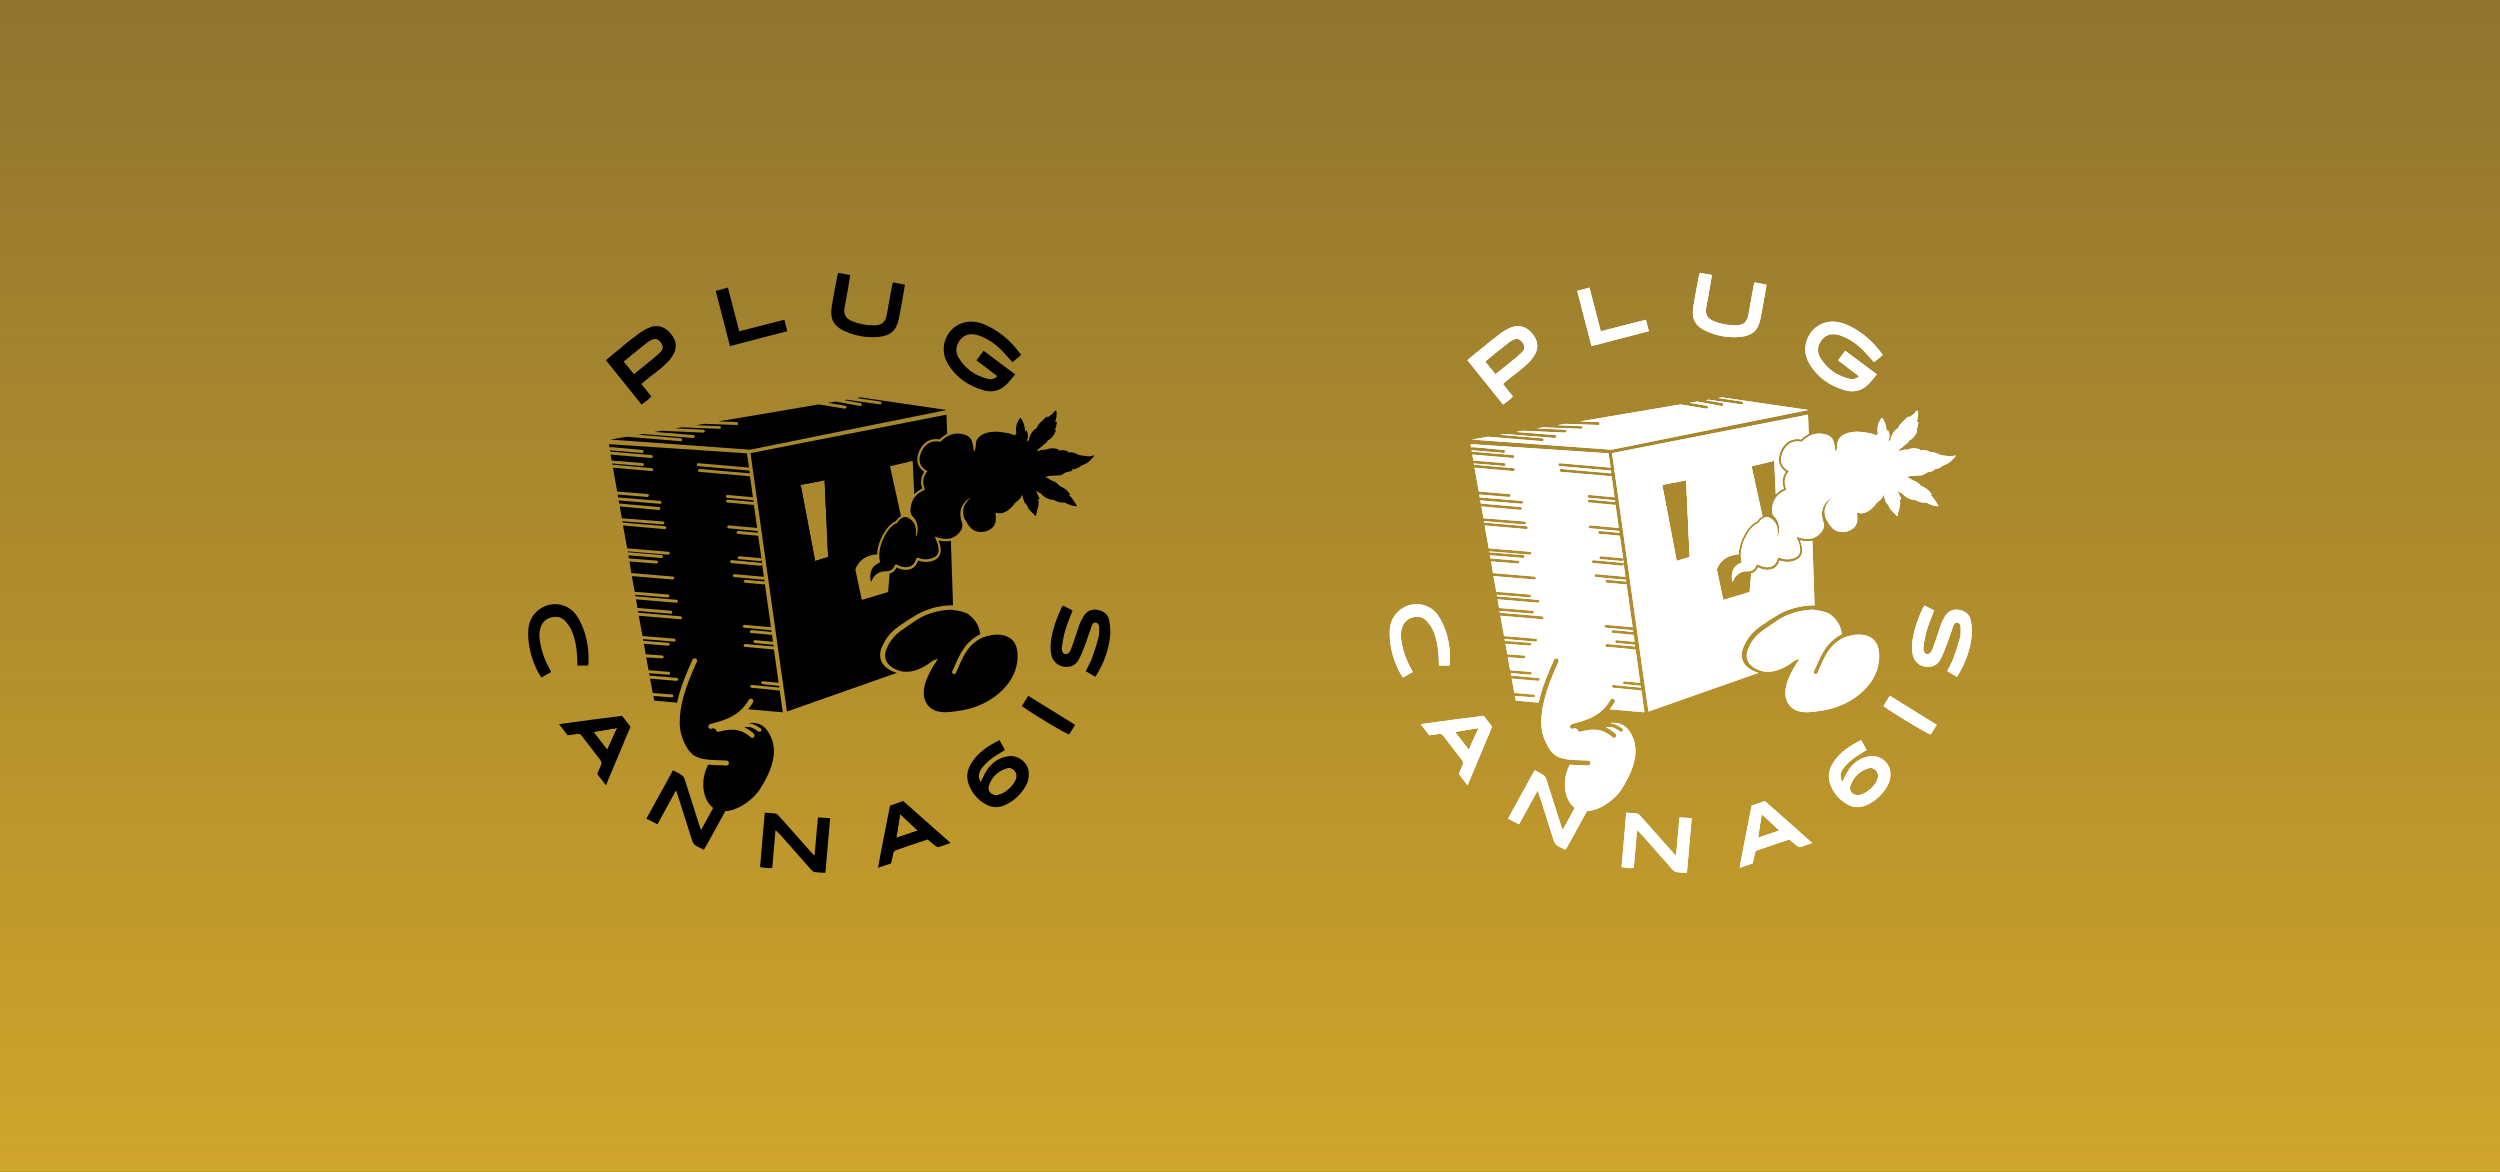 <?xml version="1.0" encoding="utf-8"?>
<!-- Generator: Adobe Illustrator 27.3.1, SVG Export Plug-In . SVG Version: 6.00 Build 0)  -->
<svg version="1.1" id="Layer_1" xmlns="http://www.w3.org/2000/svg" xmlns:xlink="http://www.w3.org/1999/xlink" x="0px" y="0px"
	 viewBox="0 0 2560 1200" style="enable-background:new 0 0 2560 1200;" xml:space="preserve">
<rect x="0" y="0" width="2560" height="1200" fill="#333333" stroke="none"/>
<style type="text/css">
	.st0{fill:url(#SVGID_1_);}
	.st1{enable-background:new    ;}
	.st2{fill:#FFFFFF;}
	.st3{fill:#010101;}
	.st4{fill:#FFFFFF;stroke:#FFFFFF;stroke-miterlimit:10;}
	.st5{clip-path:url(#SVGID_00000041289413314737391630000017234053019355755661_);}
	.st6{clip-path:url(#SVGID_00000013888555993991154230000013975066037375592364_);}
	.st7{clip-path:url(#SVGID_00000004505407160537984660000010558601980890941105_);}
	.st8{clip-path:url(#SVGID_00000159448242734536285730000015563814442977484421_);}
	.st9{clip-path:url(#SVGID_00000068636979770588529210000009801869751826391190_);}
	.st10{clip-path:url(#SVGID_00000050633713678428987810000002689543231844102300_);}
	.st11{clip-path:url(#SVGID_00000096750035222357431640000008005838554053471902_);}
	.st12{clip-path:url(#SVGID_00000114778865121311158350000011639998724684215441_);}
	.st13{clip-path:url(#SVGID_00000062191225244067737670000008657885903282742665_);}
	.st14{clip-path:url(#SVGID_00000182518536917875428860000002227931637511264184_);}
	.st15{clip-path:url(#SVGID_00000171678701428323168950000017113698702944200084_);}
	.st16{clip-path:url(#SVGID_00000070811095041646300260000015743809066591768249_);}
	.st17{clip-path:url(#SVGID_00000090265733721407512590000011878795337699948944_);}
	.st18{clip-path:url(#SVGID_00000161629655460452083890000007651682684970710696_);}
	.st19{clip-path:url(#SVGID_00000094605348153944513540000004163057006336812731_);}
	.st20{clip-path:url(#SVGID_00000176732386898458787530000007042449212423294849_);}
	.st21{fill:url(#SVGID_00000003822403590394432590000006508301842890718870_);}
	.st22{fill:#C2912D;}
	.st23{fill:#C2912D;stroke:#000000;stroke-width:2;stroke-miterlimit:10;}
	.st24{fill:url(#SVGID_00000061445907718602590090000012046876213293141694_);}
	.st25{clip-path:url(#SVGID_00000085237347321225186380000007557284221686818696_);}
	.st26{clip-path:url(#SVGID_00000041288418731303188580000015099600760454248888_);}
	.st27{clip-path:url(#SVGID_00000033326733128812208900000008256054904794114715_);}
	.st28{clip-path:url(#SVGID_00000160904947311563215370000000067878412769061269_);}
	.st29{clip-path:url(#SVGID_00000118391338280862984570000010516383051039074740_);}
	.st30{clip-path:url(#SVGID_00000081619389019733529190000005620590354747791271_);}
	.st31{clip-path:url(#SVGID_00000119796562436211605240000009902036623854434474_);}
	.st32{clip-path:url(#SVGID_00000088851950340270399360000017489323678192376974_);}
	.st33{clip-path:url(#SVGID_00000111162837935385133640000004856500706931749010_);}
	.st34{clip-path:url(#SVGID_00000014613998320921454800000007837083862437605530_);}
	.st35{clip-path:url(#SVGID_00000026864165888675754780000015537321790653733787_);}
	.st36{clip-path:url(#SVGID_00000065052261705466155690000008552531708495830661_);}
	.st37{clip-path:url(#SVGID_00000154392288179749324580000004522165376349980314_);}
	.st38{clip-path:url(#SVGID_00000000200899545575034480000016057177831509426585_);}
	.st39{clip-path:url(#SVGID_00000135668561928651397790000015810057891497487799_);}
	.st40{clip-path:url(#SVGID_00000132806831832998536960000015677866273655886988_);}
	.st41{clip-path:url(#SVGID_00000127011294090002214070000014336635123241637762_);fill:#FFFFFF;}
	.st42{clip-path:url(#SVGID_00000088118244224062684450000013751521439030483637_);fill:#FFFFFF;}
	.st43{clip-path:url(#SVGID_00000066496371859876804210000002628264252918467258_);fill:#FFFFFF;}
	.st44{clip-path:url(#SVGID_00000071534110537862131020000003317749166320871062_);fill:#FFFFFF;}
	.st45{clip-path:url(#SVGID_00000049219029248221137160000006344070738597161895_);fill:#FFFFFF;}
	.st46{clip-path:url(#SVGID_00000116217575057955213950000007327694123068628911_);fill:#FFFFFF;}
	.st47{clip-path:url(#SVGID_00000106861115775784629590000006365415733488651428_);fill:#FFFFFF;}
	.st48{clip-path:url(#SVGID_00000047052401967408755940000012634829647813614524_);fill:#FFFFFF;}
	.st49{clip-path:url(#SVGID_00000164514567305613725600000015943015740448872836_);fill:#FFFFFF;}
	.st50{clip-path:url(#SVGID_00000105424730712070633380000015697880517009368962_);fill:#FFFFFF;}
	.st51{clip-path:url(#SVGID_00000087383261141391850760000008549765681914774677_);fill:#FFFFFF;}
	.st52{clip-path:url(#SVGID_00000054241496399017792120000015436237463454284715_);fill:#FFFFFF;}
	.st53{clip-path:url(#SVGID_00000001645484185883905510000015607131723661110669_);fill:#FFFFFF;}
	.st54{clip-path:url(#SVGID_00000013183273466726199180000013225246084751120027_);fill:#FFFFFF;}
	.st55{clip-path:url(#SVGID_00000099659194473982473530000004577510200928733097_);fill:#FFFFFF;}
	.st56{clip-path:url(#SVGID_00000067936237007559508700000001221848970757978814_);fill:#FFFFFF;}
</style>
<linearGradient id="SVGID_1_" gradientUnits="userSpaceOnUse" x1="1280" y1="1200" x2="1280" y2="4.547474e-13">
	<stop  offset="0" style="stop-color:#CFA52B"/>
	<stop  offset="0.778" style="stop-color:#CEA22C;stop-opacity:0.689"/>
	<stop  offset="1" style="stop-color:#CCA02D;stop-opacity:0.6"/>
</linearGradient>
<rect class="st0" width="2560" height="1200"/>
<g>
	<g>
		<g>
			<g>
				<defs>
					<path id="SVGID_00000015327449774334984140000007499991524096029072_" d="M1007.7,399.8c7.8,2.1,15.2,0.6,21.3-4.6
						c3.8-3.3,6.8-7.5,10.6-11.8c-11.1-8.3-21.6-16.1-32.4-24.2c-2.6,3.5-4.9,6.6-7.3,9.8c7.4,5.6,14.3,10.9,21.5,16.3
						c-3,2.7-6.2,3.5-9.5,2.7c-13-3-23.3-10.2-30.2-21.5c-7.2-11.7,3.3-24.6,12.8-24.3c3.7,0.1,7.5,1,10.9,2.5
						c9.3,3.9,17,10.2,23.7,17.7c2.5,2.8,5,5.5,7.6,8.5c3-2.5,5.8-4.7,8.9-7.3c-0.6-1-1-1.6-1.4-2.1c-8.5-11.5-19-20.8-31.7-27.2
						c-7.3-3.7-15.1-6-23.3-4.5c-18.9,3.5-28.9,25.3-18.9,42.2C978.7,386.4,991.7,395.4,1007.7,399.8z"/>
				</defs>
				<clipPath id="SVGID_00000085208500751498607500000015752464098891603077_">
					<use xlink:href="#SVGID_00000015327449774334984140000007499991524096029072_"  style="overflow:visible;"/>
				</clipPath>
				
					<rect x="960.3" y="400.8" style="clip-path:url(#SVGID_00000085208500751498607500000015752464098891603077_);" width="85.4" height="1.2"/>
				
					<rect x="960.3" y="329.4" style="clip-path:url(#SVGID_00000085208500751498607500000015752464098891603077_);" width="85.4" height="71.4"/>
				
					<rect x="960.3" y="328.3" style="clip-path:url(#SVGID_00000085208500751498607500000015752464098891603077_);" width="85.4" height="1.1"/>
			</g>
		</g>
		<g>
			<g>
				<defs>
					<path id="SVGID_00000119101372537630758950000016795465223534937995_" d="M736.8,439.1c0,0-0.1,0-0.1,0l-38.6-1.5l-6.7,1.1
						l28.9,1.3c0.8,0,1.4,0.7,1.4,1.6c0,0.8-0.6,1.4-1.4,1.4c0,0-0.1,0-0.1,0l-42.8-1.9l-7.1,1.2l39.8,3.2c0.8,0.1,1.4,0.8,1.4,1.6
						c-0.1,0.8-0.7,1.3-1.4,1.4c-0.1,0-0.1,0-0.2,0l-51.7-4.1l-4.5,0.8l43.5,3.6c0.8,0.1,1.4,0.8,1.4,1.6c-0.1,0.8-0.7,1.3-1.4,1.4
						c-0.1,0-0.1,0-0.2,0l-55.2-4.6l-17,2.9l143.1,10.4l201.6-40.7l-88.4-12.9l-3.9,0.7l24.2,3.5c0.8,0.1,1.4,0.9,1.3,1.7
						c-0.1,0.7-0.7,1.3-1.4,1.3c-0.1,0-0.2,0-0.3,0l-33.5-4.8l-3,0.5l16.8,3c0.8,0.1,1.3,0.9,1.2,1.7c-0.1,0.7-0.7,1.2-1.4,1.2
						c-0.1,0-0.2,0-0.3,0l-25-4.5l-8,1.3l17.8,3c0.8,0.1,1.3,0.9,1.2,1.7c-0.1,0.7-0.7,1.2-1.4,1.3c-0.1,0-0.2,0-0.3,0l-26.3-4.4
						l-103.1,17.4l18.7,0.7c0.8,0,1.4,0.7,1.4,1.6c0,0.8-0.6,1.4-1.4,1.4c0,0-0.1,0-0.1,0l-33.3-1.2l-8.3,1.4l24.3,1
						c0.8,0,1.4,0.7,1.4,1.6C738.2,438.4,737.5,439.1,736.8,439.1z"/>
				</defs>
				<clipPath id="SVGID_00000081633245105014492620000004679367422885484443_">
					<use xlink:href="#SVGID_00000119101372537630758950000016795465223534937995_"  style="overflow:visible;"/>
				</clipPath>
				
					<rect x="624.6" y="406.8" style="clip-path:url(#SVGID_00000081633245105014492620000004679367422885484443_);" width="344.6" height="53.6"/>
			</g>
		</g>
		<g>
			<g>
				<defs>
					<path id="SVGID_00000116929404243071153620000010214636583462115510_" d="M666.9,405.9c-3.6-4.5-6.7-8.5-10.1-12.7
						c1.7-1.4,3.1-2.7,4.5-3.9c6.5-5.3,13.3-10.3,19.6-15.9c3.3-2.9,6.3-6.4,8.5-10.2c4.4-7.6,3.1-15.2-3.1-22.2
						c-5.9-6.7-13.3-8.9-21.3-5.6c-4.2,1.7-8.3,4.2-11.9,7c-8.9,6.8-17.4,13.9-26.1,20.9c-2.1,1.7-4.1,3.5-6.6,5.5
						c12.3,15.3,24.2,30.2,36.6,45.5C660.6,411.3,664.4,409.3,666.9,405.9z M638.4,370.3c2.9-2.4,5.6-4.7,8.4-7
						c5.1-4.1,10.2-8.2,15.3-12.2c1.3-1.1,2.8-2,4.3-2.8c4.4-2.3,7.4-1.6,10.3,2.2c2.9,3.8,2.9,7.1-0.6,10.5
						c-3.2,3.1-6.7,5.9-10.1,8.7c-5.4,4.5-10.9,8.8-16.9,13.6C645.3,378.8,642,374.7,638.4,370.3z"/>
				</defs>
				<clipPath id="SVGID_00000145762432562950700280000010419075739208599695_">
					<use xlink:href="#SVGID_00000116929404243071153620000010214636583462115510_"  style="overflow:visible;"/>
				</clipPath>
				
					<rect x="638.4" y="346" style="clip-path:url(#SVGID_00000145762432562950700280000010419075739208599695_);" width="41.2" height="37.4"/>
				
					<rect x="620.4" y="334" style="clip-path:url(#SVGID_00000145762432562950700280000010419075739208599695_);" width="73.4" height="80.5"/>
				
					<rect x="620.4" y="332.2" style="clip-path:url(#SVGID_00000145762432562950700280000010419075739208599695_);" width="73.4" height="1.8"/>
			</g>
		</g>
		<g>
			<g>
				<defs>
					<path id="SVGID_00000160906499657954886430000002154342038628266400_" d="M1044.4,428.1c-0.4,0.6-0.8,1.1-1.1,1.7
						c-2.5,4.1-3.5,8.5-2.6,13.3c0,0.2,0.1,0.6,0,0.7c-0.7,0.6-1,1.3-1.3,2.1c-2.4-1.1-4.8-1.9-7.4-2.4c-7-1.3-14-2.2-21-0.4
						c-3.3,0.8-6.3,2.3-8.8,4.7c-2.4,2.3-2.9,5.1-3,8.3c-0.1,2-0.4,4.2-1.6,6.1c-0.7-0.5-0.6-1.1-0.6-1.6c-0.1-2.6-0.8-5.1-1.4-7.6
						c-1.1-4.8-4.6-7.2-8.7-8.2c-9.5-2.5-17.4,0.7-24.1,7.7c0,0-12.7-4.3-19.3,10.2c-6.7,14.5,6.3,19.7,6.3,19.7
						c-4.4,5-5.6,10.8-3.2,17.2c0.6,1.6,0.3,2.1-1.2,2.8c-7.9,3.5-12.2,9.8-13,18.5c-0.3,2.9,0,5.8,2.2,8c3.5,3.5,5,7.7,5.1,12.6
						c0.1,3.2-0.7,6.7-1.9,8.1c-0.2-1,0.1-2,0.2-3.1c0.5-5.7-0.8-10.8-5.4-14.5c-3.8-3-5.9-3.4-9.5-1.3c-2,1.2-3.5,2.9-4.5,4.9
						c0,0-7.5,1.4-14.2,16.1s-3,24-3,24c-2.2,1.2-4.5,2.3-6.4,4.1c-3.8,3.6-4.8,11.5-3,16.1c0.1-0.2,0.2-0.3,0.3-0.5
						c2.3-6.6,8-10.7,14.7-10.4c4.5,0.3,7.4-1.8,9.2-5.8c0.6-1.3,1.2-1.5,2.4-0.9c2.2,1.2,4.4,2.1,7,2.4c6.4,0.7,10.4-1.8,12.4-8
						c0.5-1.7,1.2-1.8,2.7-1.3c4.3,1.6,8.6,1.8,13,0.5c6-1.8,8.2-5.3,7.2-11.6c-0.5-3.3-1.7-6.4-3.1-9.3c-0.2-0.4-0.6-0.9-0.2-1.3
						c0.3-0.4,0.8,0,1.1,0.2c1.3,0.7,2.7,0.9,4.1,1.2c8,1.8,14.9,0.4,20.2-6.5c2.4-3.1,3.2-6.4,1.9-10.2c-0.5-1.3-0.8-2.8-1.1-4.2
						c-1.7-8.8,2.3-16.1,9.5-20.4c-0.1,0.8-0.6,1-1,1.4c-4,4-6.5,8.6-6,14.5c0.2,2.1,0.6,4.1,1.6,6c0.9,1.7,2.2,3.1,2.9,4.9
						c0.3,0.8,1.1,1.4,1.6,2.1c1.4,1.7,2.9,3.4,4.9,4.4c5.4,2.5,10.8,2.2,16-0.6c2.8-1.6,5-3.9,5.9-7.1c0.7-2.8,0.7-5.7,0.3-8.6
						c-0.3-1.8-0.2-2,1.5-1.5c3.2,0.9,6,0.1,8.8-1.3c3-1.6,5.4-3.8,7.7-6.4c0.7-0.8,1.3-1.7,1.8-2.6c0,0,0,0,0,0
						c0.2,0,0.5-0.1,0.7-0.3c0.7-0.7,1.4-1.5,2.3-2.1c2.2-1.4,3.4-3.6,4.2-6.1l2.4,7.6c1.2,1.6,2.9,3.2,3.5,5.1
						c1.2,3.5,5.6,6.1,7.8,9.1c0.1,0.1,0.3,0.2,0.4,0.2c0.1-0.1,0.2-0.3,0.3-0.4c0.1-0.6,0.2-1.3,0.3-1.9c0.5-2.2,1.1-4.3,1.7-6.5
						c0.5-1.8,0.8-3.7,0.6-5.6c-0.1-1-0.4-1.9-0.6-2.9c0.3,0.1,0.6,0.2,0.9,0.2c0.2,0,0.5,0,0.7-0.1c0.1-0.1,0.1-0.5,0-0.7
						c-1.1-2.4-2.2-4.8-3.3-7.2c-0.1-0.2-0.2-0.4-0.4-0.7c0.5,0.1,0.8,0.4,1.2,0.6c0.9,0.5,1.7,1.1,2.7,1.5c0.5,0.2,0.9,0.4,1.2,0.8
						c2.8,3.1,6.3,5.2,10.4,6.1c0.6,0.1,1.1,0.2,1.2-0.4c1.8,0.8,3.5,1.7,5.4,2.4c2.1,0.8,4.4,1.1,6.7,1c0.7,0,1.3,0.1,1.9,0.5
						c3.2,1.8,6.7,2.9,10.4,3.2c0.2,0,0.6-0.1,0.7-0.2c0.1-0.2,0-0.5-0.1-0.7c-0.6-1-1.2-2.1-1.9-3.1c-1.7-2.7-3.4-5.3-5.9-7.3
						c-0.1-0.1-0.1-0.2-0.2-0.3c0.2,0,0.3,0.1,0.4,0.1c0.2,0,0.6,0,0.7-0.2c0.1-0.2,0-0.5,0-0.7c-0.1-0.3-0.2-0.5-0.4-0.7
						c-2.4-3.3-5.5-5.8-9.3-7.3c-0.6-0.3-1.2-0.5-1.6-1.1c-1.8-2.3-4.2-3.8-7-4.8c-0.7-0.2-1.4-0.4-1.9-0.8
						c-1.1-1.1-2.4-1.8-3.8-2.2c-0.4-0.1-0.8-0.3-1.3-0.5c1.4-0.5,2.7-0.9,3.9-1.3c0.2-0.1,0.4,0,0.5,0c1.3-0.1,2.6-0.1,3.9-0.2
						c1-0.1,1.9-0.3,2.9-0.2c3,0.2,5.9-0.2,8.2-2.2c1.1-0.9,2.1-1.2,3.4-1.4c1.5-0.2,3-0.7,4.4-1.2c0.8-0.3,0.8-0.7,0.2-1.2
						c-0.1-0.1-0.1-0.1-0.2-0.2c0.2,0,0.4-0.1,0.5-0.1c2.7-0.1,5.2-0.9,7.4-2.4c0.7-0.5,1.4-1.2,2.2-1.5c3-1.1,5.9-2.6,8.3-4.8
						c1.5-1.4,2.8-3,4.2-4.5c0.2-0.2,0.1-0.6,0.1-0.9c0-0.1-0.5-0.2-0.7-0.1c-2.1,0.9-4.3,1-6.6,0.7c-2.5-0.3-4.9-0.7-7.4-1
						c-0.4-0.1-0.8-0.2-1.2-0.4c-3.1-1.9-6.4-2.8-10-2.5c-0.3,0-0.6,0-0.9,0.1c0.4-0.8,0.3-1-0.5-1.3c-2.1-0.8-4.3-1.1-6.5-1
						c-1,0.1-1.9,0.2-2.9,0.3c0.5-1.1,0.5-1.1-0.7-1.5c-3.8-1.1-7.6-1-11.2,0.4c-0.6,0.2-1.2,0.5-1.9,0.3c-0.5-0.1-1.1,0-1.6,0
						c-1.7,0.1-3.4,0.6-5,1.4c-0.2,0.1-0.4,0.2-0.6,0.2c0.3-0.6,0.3-1-0.2-1.4c1.3-1,2.5-1.9,3.7-2.9c2-1.7,4-3.5,6.1-5.2
						c0.4-0.4,0.6-0.7,0.1-1.1c0.5-0.3,1-0.5,1.4-0.8c3.7-2.3,6.2-5.5,7.5-9.7c0.1-0.2,0.1-0.6,0-0.7c-0.1-0.1-0.4,0-0.7,0
						c-0.1,0-0.2,0-0.3,0c0-0.1,0.1-0.2,0.1-0.2c1.3-2.4,1.7-5,2-7.6c0-0.2-0.1-0.5-0.2-0.6c-0.1-0.1-0.4,0-0.6,0
						c-0.4,0.2-0.7,0.4-1,0.6c0,0-0.1-0.1-0.1-0.1c0.1-0.2,0.2-0.5,0.3-0.7c1.2-3.2,1.5-6.6,1.3-10c0-0.5-0.2-1-0.7-1.2
						c-0.6-0.2-1,0.1-1.3,0.6c-1.5,2.2-3.6,3.9-5.7,5.3c-0.6,0.4-1.1,0.8-1.7,1.2c0-0.1-0.1-0.2-0.1-0.2c-0.1-0.3-0.2-0.7-0.2-1
						c-0.3,0.2-0.7,0.3-0.9,0.5c-1.2,1.1-2.3,2.3-3.6,3.5c-2.7,2.5-5.4,5-6.5,8.7c-0.5-0.4-0.8-0.2-1.2,0.1
						c-2.3,1.8-3.9,4.2-5.1,6.9c-0.6,1.5-1,3.1-1.4,4.7c-1,0-1.2,1.2-2.1,1.6c0-0.6,0.1-1.1,0.3-1.6c1.4-3.3,1.2-6.6-0.4-9.8
						c-0.1-0.2-0.3-0.4-0.5-0.4c-0.1,0-0.4,0.2-0.5,0.4c-0.2,0.4-0.4,0.9-0.7,1.5c0-0.3,0-0.4,0-0.5c0.1-3.6-0.7-7-2.2-10.3
						c-0.5-1.2-1.2-2.2-1.9-3.3C1045,427.7,1044.6,427.7,1044.4,428.1z"/>
				</defs>
				<clipPath id="SVGID_00000050654621988982289680000014997730054139776647_">
					<use xlink:href="#SVGID_00000160906499657954886430000002154342038628266400_"  style="overflow:visible;"/>
				</clipPath>
				
					<rect x="890.2" y="420.3" style="clip-path:url(#SVGID_00000050654621988982289680000014997730054139776647_);" width="230.1" height="175.8"/>
				
					<rect x="890.2" y="420.1" style="clip-path:url(#SVGID_00000050654621988982289680000014997730054139776647_);" width="230.1" height="0.1"/>
			</g>
		</g>
		<g>
			<g>
				<defs>
					<path id="SVGID_00000054226159309417975290000001547046162439538327_" d="M923,639.5c2-1.3,3.8-2.6,5.6-3.8
						c2.7-1.8,5.3-3.3,8.3-5.2c6.6-4.2,16.6-8,25.1-9.4c4.5-0.8,9.1-1.4,13.9-1.2l-2.2-66.2c-3.4,0.8-7.1,0.8-11.3-0.1l-0.2,0
						c-0.2-0.1-0.5-0.1-0.7-0.1l-0.1,0c-0.1,0-0.2,0-0.3-0.1c1,2.4,1.6,4.7,2,7c1.1,7.4-1.8,12-8.8,14.1c-4.7,1.4-9.4,1.2-14.2-0.5
						c-2.3,7.1-7.1,10.2-14.7,9.4c-2.4-0.3-4.8-1-7.3-2.4c-1.6,3.4-4,5.5-7.1,6.3l-1.6,18.9l-26.9,8.1l-6.6-30.9
						c0.1-0.6,3.2-12.4,18-15.2c1.6-0.3,3-0.4,4.3-0.5c0.1-4.3,1.1-10,4.2-16.7c1.5-3.3,7.1-14.2,14.8-17.1c1.3-2.2,3-3.8,4.9-5
						c0.2-0.1,0.3-0.2,0.5-0.3l-11.2-51.1l23.2-5.6l1.6,34.3c2.2-2.4,5-4.4,8.3-5.9c-2.3-6.1-1.6-12,1.9-17.2
						c-1.9-1.3-4.6-3.6-6.1-7.3c-1.6-4.2-1.2-8.9,1.1-14.1c6.3-13.7,17.6-12.4,20.7-11.7c2.5-2.5,5.1-4.4,7.8-5.7l-0.7-19.7
						L768.5,464l37.3,264.6L918.4,689c-7.2-2-12.7-5.9-15.4-11c-2.3-4.4-2.3-9.5-0.2-14.8C907.5,651.9,913.9,645.5,923,639.5z
						 M834.7,574.5l-14.8-78l24.5-4.7l3.6,78.5L834.7,574.5z"/>
				</defs>
				<clipPath id="SVGID_00000165931213673167836640000010597505202224455351_">
					<use xlink:href="#SVGID_00000054226159309417975290000001547046162439538327_"  style="overflow:visible;"/>
				</clipPath>
				
					<rect x="819.9" y="491.7" style="clip-path:url(#SVGID_00000165931213673167836640000010597505202224455351_);" width="28.1" height="82.8"/>
				
					<rect x="768.5" y="424.5" style="clip-path:url(#SVGID_00000165931213673167836640000010597505202224455351_);" width="207.5" height="304.1"/>
			</g>
		</g>
		<g>
			<g>
				<defs>
					<path id="SVGID_00000021082994570510069070000003656844474612504456_" d="M806.2,339.1c-1.1-4.3-2-7.9-3-11.7
						c-15.5,4-30.7,7.8-46.2,11.8c-4-15.3-7.8-29.8-11.6-44.7c-4.3,1.2-8.4,2.3-12.5,3.4c4.9,19.1,9.7,37.7,14.6,56.5
						C767.2,349.2,786.5,344.2,806.2,339.1z"/>
				</defs>
				<clipPath id="SVGID_00000170239618975944571850000009124703822622866069_">
					<use xlink:href="#SVGID_00000021082994570510069070000003656844474612504456_"  style="overflow:visible;"/>
				</clipPath>
				
					<rect x="732.8" y="294.5" style="clip-path:url(#SVGID_00000170239618975944571850000009124703822622866069_);" width="73.3" height="59.9"/>
			</g>
		</g>
		<g>
			<g>
				<defs>
					<path id="SVGID_00000063610708798481011280000017403024449233566136_" d="M864.2,338.7c11.2,5.2,23.1,7.5,35.5,6.3
						c12.2-1.2,18.3-6.6,20.7-18.5c1.8-8.9,3.3-17.8,4.9-26.8c0.5-2.6,0.8-5.3,1.3-8.2c-4.3-0.8-8.1-1.5-12.2-2.3
						c-0.4,1.5-0.9,2.8-1.1,4.1c-1.7,9.6-3.4,19.2-5.2,28.8c-1.4,7.7-4.7,10.8-12.4,11c-8,0.2-15.7-1.2-23.1-4.2
						c-6.8-2.8-9-7-7.7-14.3c0.8-4.7,1.8-9.4,2.6-14.1c1.1-6.2,2.1-12.4,3.2-18.9c-4.3-0.7-8.1-1.4-12.3-2.1
						c-0.4,1.1-0.7,1.6-0.8,2.1c-2,11.1-4.4,22.2-6,33.3C850.1,324.9,852.4,333.1,864.2,338.7z"/>
				</defs>
				<clipPath id="SVGID_00000126315514697783915640000017887025459368840838_">
					<use xlink:href="#SVGID_00000063610708798481011280000017403024449233566136_"  style="overflow:visible;"/>
				</clipPath>
				
					<rect x="850.1" y="345.3" style="clip-path:url(#SVGID_00000126315514697783915640000017887025459368840838_);" width="76.4" height="0.9"/>
				
					<rect x="850.1" y="279.4" style="clip-path:url(#SVGID_00000126315514697783915640000017887025459368840838_);" width="76.4" height="65.9"/>
			</g>
		</g>
		<g>
			<g>
				<defs>
					<path id="SVGID_00000013888836547508217120000002758295417947189387_" d="M911.4,824.9c-4,21.2-8.5,42-12.3,63.7
						c5.1-1.7,9.2-3.1,13.4-4.5c0.7-3.4,1.5-6.6,2.1-9.8c0.4-2.1,1.3-3.2,3.4-3.9c5.7-1.8,11.4-3.9,17-5.8c5-1.7,10-3.3,14.9-5
						c2.8,2.3,5.2,4.5,7.8,6.5c1,0.7,2.5,1.6,3.5,1.3c3.9-1.1,7.7-2.6,12.2-4.2c-16.6-14.7-32.6-28.8-48.6-43
						C920.3,822,915.9,823.4,911.4,824.9z M917.9,857.9c1.3-8.3,2.5-15.8,3.8-24.3c6.2,5.8,11.8,11.1,18.1,16.9
						C932.4,853.1,925.6,855.4,917.9,857.9z"/>
				</defs>
				<clipPath id="SVGID_00000160895588334699822690000000505813745109329078_">
					<use xlink:href="#SVGID_00000013888836547508217120000002758295417947189387_"  style="overflow:visible;"/>
				</clipPath>
				
					<rect x="917.9" y="833.7" style="clip-path:url(#SVGID_00000160895588334699822690000000505813745109329078_);" width="21.9" height="24.3"/>
				
					<rect x="899.1" y="820.4" style="clip-path:url(#SVGID_00000160895588334699822690000000505813745109329078_);" width="74.4" height="68.2"/>
			</g>
		</g>
		<g>
			<g>
				<defs>
					<path id="SVGID_00000107547819445221753760000011835146732024806301_" d="M1033.3,774.3c-9.8,1-17,6.2-22.4,13.9
						c-2.7,3.8-4.4,8.3-6.7,12.6c-3.1-5.4-1.8-10.5,1.6-14.8c2.9-3.6,6.4-6.7,10-9.5c4.1-3.1,8.6-5.5,13.3-8.5
						c-1.9-3.4-3.6-6.6-5.6-10.1c-11.5,5.7-21.6,12.3-28.4,22.8c-4.4,6.8-6.1,14.2-3.3,22c3.1,8.9,8.9,15.8,17,20.6
						c6.7,4,13.7,4.2,20.7,0.9c9.3-4.3,16.4-11.1,21.3-20.2c2.3-4.2,3-8.7,2.6-13.5C1052.6,781,1043.1,773.3,1033.3,774.3z
						 M1018.7,814.2c-4.5-0.6-7.8-5-6.4-9.3c3-9,9.2-15.2,18.1-18.1c5.5-1.8,10.5,2.2,10.6,7.7
						C1041.1,803,1027.2,815.4,1018.7,814.2z"/>
				</defs>
				<clipPath id="SVGID_00000010291816559143840650000002823389027451176631_">
					<use xlink:href="#SVGID_00000107547819445221753760000011835146732024806301_"  style="overflow:visible;"/>
				</clipPath>
				
					<rect x="1010.9" y="784.9" style="clip-path:url(#SVGID_00000010291816559143840650000002823389027451176631_);" width="30.3" height="30.4"/>
				
					<rect x="989.1" y="826.6" style="clip-path:url(#SVGID_00000010291816559143840650000002823389027451176631_);" width="64.7" height="1"/>
				
					<rect x="989.1" y="758" style="clip-path:url(#SVGID_00000010291816559143840650000002823389027451176631_);" width="64.7" height="68.6"/>
			</g>
		</g>
		<g>
			<g>
				<defs>
					<path id="SVGID_00000068664496985447886800000007392423146211994012_" d="M1046.4,723c10.7,7.9,44.7,28.4,48.4,29.1
						c1.9-3.1,3.9-6.3,6.1-9.9c-16-9.9-31.8-19.7-48-29.7C1050.7,716.2,1048.6,719.5,1046.4,723z"/>
				</defs>
				<clipPath id="SVGID_00000110432743775086781440000014038026921279544213_">
					<use xlink:href="#SVGID_00000068664496985447886800000007392423146211994012_"  style="overflow:visible;"/>
				</clipPath>
				
					<rect x="1046.4" y="712.5" style="clip-path:url(#SVGID_00000110432743775086781440000014038026921279544213_);" width="54.5" height="39.6"/>
			</g>
		</g>
		<g>
			<g>
				<defs>
					<path id="SVGID_00000008839525261496637900000016358066598231092896_" d="M1135.8,635.1c-1.2-6.2-5.9-9.5-12-10.6
						c-6.3-1.1-11.1,1.3-14.4,6.8c-1.4,2.3-2.7,4.8-3.7,7.3c-1.5,4-2.7,8.1-4.1,12.2c-1.5,4.5-3,9.1-4.8,13.6
						c-1.1,2.7-2.3,5.7-6,5.3c-2.4-0.2-3.9-2.9-3.3-7.8c0.7-5.7,1.9-11.5,3.5-17c2-6.5,4.7-12.8,7.3-19.7c-3.1-1.7-6.2-3.3-9.6-5.1
						c-0.7,0.9-1.1,1.2-1.4,1.6c-4.8,9.9-8.6,20.2-10.6,31.1c-1,5.8-1.4,11.5-0.3,17.3c1.3,6.6,6.4,11.6,12.7,12.6
						c7.1,1.1,12.6-1.5,15.9-7.9c2.8-5.5,4.9-11.3,7.1-17c2.1-5.6,3.8-11.4,5.9-17c0.6-1.8,1.6-3.7,4-3.2c2.4,0.4,3.5,2.3,3.5,4.5
						c0,3.6,0.3,7.3-0.6,10.8c-1.9,7.1-4.2,14.1-6.7,21c-1.7,4.5-4.1,8.6-6.4,13.4c3.3,1.9,6.5,3.8,9.9,5.8
						c8.3-13.2,13.6-27,15.1-42.1C1137.3,645.7,1136.8,640.3,1135.8,635.1z"/>
				</defs>
				<clipPath id="SVGID_00000131353665595451806520000007159824553950101140_">
					<use xlink:href="#SVGID_00000008839525261496637900000016358066598231092896_"  style="overflow:visible;"/>
				</clipPath>
				
					<rect x="1075.4" y="620.1" style="clip-path:url(#SVGID_00000131353665595451806520000007159824553950101140_);" width="62" height="72.9"/>
			</g>
		</g>
		<g>
			<g>
				<defs>
					<path id="SVGID_00000009584510039974082080000013878409962271660727_" d="M563.9,632.4c5.9-1.7,11.3-0.8,15.4,4.1
						c2.2,2.6,4.3,5.4,5.7,8.5c4.3,9.3,5.6,19.3,6.1,29.5c0.1,2.3,0.2,4.7,0.2,7c3.9,0,7.3,0,10.7,0c0.3-1,0.6-1.6,0.6-2.2
						c0.6-16.1-2-31.4-10-45.6c-2.9-5.2-6.8-9.5-12.2-12.2c-17.8-8.9-38.7,3.8-39.5,24.1c-0.6,14.6,3,28.2,9.3,41.2
						c1.2,2.4,2.8,4.6,4.2,7c3.6-2,6.7-3.7,9.9-5.6c-0.5-1.3-0.9-2.3-1.4-3.1c-4.6-7.9-7.7-16.4-9.5-25.4c-1-5-1.6-10.1-0.4-15.2
						C554.5,638.4,557.9,634.1,563.9,632.4z"/>
				</defs>
				<clipPath id="SVGID_00000117636558379791505300000010280436738996880048_">
					<use xlink:href="#SVGID_00000009584510039974082080000013878409962271660727_"  style="overflow:visible;"/>
				</clipPath>
				
					<rect x="540.2" y="618.6" style="clip-path:url(#SVGID_00000117636558379791505300000010280436738996880048_);" width="63" height="75.1"/>
				
					<rect x="540.2" y="612.6" style="clip-path:url(#SVGID_00000117636558379791505300000010280436738996880048_);" width="63" height="6"/>
			</g>
		</g>
		<g>
			<g>
				<defs>
					<path id="SVGID_00000152977599104832000650000009604158925501357484_" d="M1041.8,668.1c-0.6-7-3.4-12.1-8.2-15.1
						c-6.6-4.2-17.1-4.2-27.5-0.1l-0.8,0.3c-13.9,7.2-18.4,17.5-24.1,30.5c-0.8,1.8-1.6,3.6-2.4,5.4c-0.3,0.6-0.8,1.1-1.5,1.2h0
						c-0.1,0-0.2,0-0.2,0c-0.3,0-0.6,0-0.9-0.2c-0.5-0.2-0.9-0.6-1.1-1.2s-0.2-1.1,0.1-1.6c0.8-1.8,1.6-3.5,2.3-5.2l0.1-0.1
						c5.8-13.3,10.9-24.7,26.2-32.6c-1.5-9.5-5.1-15.2-13-21c-5.5-2.4-10.3-3.4-14.8-3.6l0-0.4c-4.4-0.2-8.7,0.3-13.1,1.1
						c-7.4,1.2-16.9,4.6-23.3,8.7c-4.8,3.1-8.4,5.7-13.1,8.9c-8.8,5.8-14.6,11.4-18.7,21.5c-5.2,12.6,4.6,20.5,15.7,23l2.3,0.2
						c9.3,1,20.1-3.8,29.6-11.4l5.1-1.8l-2,3.1c-4.4,6.7-17.6,27-10.5,41.1c6.9,13.6,23.1,10.9,36.2,8.7l1.8-0.3
						C1015.6,722,1044.6,698.6,1041.8,668.1z"/>
				</defs>
				<clipPath id="SVGID_00000096031556187432814820000004413492808300753046_">
					<use xlink:href="#SVGID_00000152977599104832000650000009604158925501357484_"  style="overflow:visible;"/>
				</clipPath>
				
					<rect x="902.6" y="729.1" style="clip-path:url(#SVGID_00000096031556187432814820000004413492808300753046_);" width="142" height="3.1"/>
				
					<rect x="902.6" y="624.2" style="clip-path:url(#SVGID_00000096031556187432814820000004413492808300753046_);" width="142" height="104.9"/>
				
					<rect x="902.6" y="624.1" style="clip-path:url(#SVGID_00000096031556187432814820000004413492808300753046_);" width="142" height="0.2"/>
			</g>
		</g>
		<g>
			<g>
				<defs>
					<path id="SVGID_00000130626871792217702080000016277160991855963273_" d="M572.5,741.5c3.3,4.4,6.1,8,8.7,11.4
						c3.6-0.5,6.7-0.7,9.7-1.3c2.2-0.5,3.6,0.3,4.9,2c6.2,8.2,12.5,16.4,18.8,24.5c1.6,2.1,1.6,3.9,0.5,6.1
						c-1.3,2.7-2.3,5.6-3.5,8.5c2.9,3.7,5.6,7.1,8.9,11.4c8.6-20.5,16.8-40.2,25.1-59.9c-2.9-3.8-5.7-7.5-8.6-11.2
						C615.7,735.6,594.6,738.5,572.5,741.5z M621.8,767.8c-4.8-6.3-9.2-12-14.1-18.3c8.3-1.4,15.7-2.7,24.3-4.1
						C628.4,753.2,625.3,760.1,621.8,767.8z"/>
				</defs>
				<clipPath id="SVGID_00000010994594626674443820000007706580054854927525_">
					<use xlink:href="#SVGID_00000130626871792217702080000016277160991855963273_"  style="overflow:visible;"/>
				</clipPath>
				
					<rect x="607.7" y="745.3" style="clip-path:url(#SVGID_00000010994594626674443820000007706580054854927525_);" width="24.3" height="22.5"/>
				
					<rect x="572.5" y="732.7" style="clip-path:url(#SVGID_00000010994594626674443820000007706580054854927525_);" width="73" height="71.2"/>
			</g>
		</g>
		<g>
			<g>
				<defs>
					<path id="SVGID_00000164512190523771283640000002177894768327803798_" d="M834.1,876.1c-1-0.9-1.4-1.2-1.8-1.5
						c-11.6-13.1-23.2-26.2-34.8-39.2c-1-1.1-2.3-2.2-3.6-2.4c-3.5-0.5-7-0.5-10.8-0.8c-1.6,18.8-3.2,37.1-4.8,55.7
						c4.5,0.7,8.5,1.6,12.5,0.8c1.1-12.9,2.2-25.4,3.3-38.6c2.3,2.2,3.8,3.5,5.2,5c10.6,11.9,21,23.9,31.6,35.8
						c0.9,1,2.2,1.9,3.4,2.1c3.5,0.5,7,0.6,10.9,0.8c1.6-19,3.2-37.3,4.9-56c-4.6-0.3-8.4-0.6-12.5-0.8
						C836.3,850.1,835.3,862.7,834.1,876.1z"/>
				</defs>
				<clipPath id="SVGID_00000118371633428071099550000002626635504986498714_">
					<use xlink:href="#SVGID_00000164512190523771283640000002177894768327803798_"  style="overflow:visible;"/>
				</clipPath>
				
					<rect x="778.3" y="832.1" style="clip-path:url(#SVGID_00000118371633428071099550000002626635504986498714_);" width="71.7" height="61.6"/>
			</g>
		</g>
		<g>
			<g>
				<defs>
					<path id="SVGID_00000042731914593286123700000004307419410503905445_" d="M790.2,756.5c-3.1-8-7.5-13.2-13.2-15.2
						c-3.2-1.2-6.7-1.4-10.7-0.8c3.7,0.2,7.4,1.8,12.6,5.4c0.4,0.3,0.7,0.7,0.8,1.2c0.1,0.5,0,1-0.3,1.4c-0.2,0.4-0.6,0.6-1.1,0.8
						c-0.1,0-0.3,0.1-0.4,0.1c-0.4,0-0.8-0.1-1.1-0.3c-6.4-4.4-9.8-5.5-14.6-4.3c3.2,1.4,6.5,3.5,9.7,6.4c1,0.9,1.1,2.5,0.3,3.5
						c-0.3,0.4-0.8,0.7-1.2,0.8l0,0c-0.2,0-0.3,0.1-0.5,0.1c-0.6,0-1.2-0.2-1.7-0.6c-10.5-9.2-19.9-9.1-32.7-5.7
						c-0.6,0.2-1.3,0.1-1.9-0.3c-0.6-0.3-1-0.9-1.1-1.5c-0.1-0.2-0.1-0.5-0.1-0.7c-0.8-0.3-1.6-0.7-2.4-1.1
						c-0.7,0.2-1.5,0.4-2.2,0.6c-0.2,0-0.3,0.1-0.5,0.1c-0.5,0-0.9-0.1-1.4-0.3c-0.6-0.3-1-0.9-1.1-1.5s-0.1-1.3,0.3-1.9
						c0.3-0.6,0.9-1,1.5-1.2c14.2-3.8,24.4-7.1,32.8-15.8c2.4-2.5,4.7-5.5,6.8-9.1c0.3-0.6,0.9-1,1.5-1.1c0.6-0.2,1.3-0.1,1.9,0.3
						c0.6,0.3,1,0.9,1.1,1.6c0.2,0.7,0.1,1.3-0.3,1.9c-1.6,2.6-3.2,4.9-4.9,7l35.5,3.1l-3.1-22.3l-28.9-2.8
						c-0.8-0.1-1.4-0.8-1.3-1.6c0.1-0.8,0.8-1.4,1.6-1.3l28.2,2.7l-0.3-1.8l-16.9-1.7c-0.8-0.1-1.4-0.8-1.3-1.7
						c0.1-0.8,0.8-1.4,1.6-1.3l16.1,1.6l-4.8-34.1l-29.7-2.7c-0.8-0.1-1.4-0.8-1.3-1.6c0.1-0.8,0.8-1.4,1.6-1.4l29,2.6l-0.2-1.8
						l-19-1.7c-0.8-0.1-1.4-0.8-1.3-1.6c0.1-0.8,0.8-1.4,1.6-1.4l18.3,1.7l-1-7.1c0,0-0.1,0-0.1,0c-0.1,0-0.1,0-0.2,0l-20.9-1.9
						c-0.8-0.1-1.4-0.8-1.3-1.6c0.1-0.8,0.8-1.4,1.6-1.4l20.5,1.9l-0.3-1.8c0,0-0.1,0-0.1,0c-0.1,0-0.1,0-0.2,0l-27.5-2.5
						c-0.8-0.1-1.4-0.8-1.3-1.6s0.8-1.4,1.6-1.4l27.2,2.5l-6.3-44.5c-0.3,0.3-0.6,0.6-1.1,0.6c-0.1,0-0.1,0-0.2,0l-18.9-1.7
						c-0.8-0.1-1.4-0.8-1.3-1.6c0.1-0.8,0.8-1.4,1.6-1.4l18.9,1.7c0.3,0,0.5,0.2,0.7,0.3l-0.4-2.7c-0.3,0.3-0.6,0.6-1.1,0.6
						c-0.1,0-0.1,0-0.2,0l-29.4-2.7c-0.8-0.1-1.4-0.8-1.3-1.6c0.1-0.8,0.8-1.4,1.6-1.4l29.4,2.7c0.3,0,0.5,0.1,0.7,0.3l-1.8-13.1
						c0,0,0,0.1,0,0.1c-0.1,0.8-0.7,1.3-1.4,1.4c-0.1,0-0.1,0-0.2,0l-29.8-2.7c-0.8-0.1-1.4-0.8-1.3-1.6c0.1-0.8,0.8-1.4,1.6-1.4
						l29.8,2.7c0.6,0.1,1.1,0.5,1.3,1l-0.6-4.3c0,0,0,0.1,0,0.1c-0.1,0.8-0.7,1.3-1.4,1.4c-0.1,0-0.1,0-0.2,0l-21.5-1.9
						c-0.8-0.1-1.4-0.8-1.3-1.6s0.8-1.4,1.6-1.4l21.5,1.9c0.6,0.1,1.1,0.5,1.3,1l-3.4-23.9c0,0-0.1,0-0.1,0c-0.1,0-0.1,0-0.2,0
						l-20.6-1.9c-0.8-0.1-1.4-0.8-1.3-1.6c0.1-0.8,0.8-1.4,1.6-1.4l20.2,1.8l-0.3-1.8c0,0-0.1,0-0.1,0c-0.1,0-0.1,0-0.2,0l-29.4-2.7
						c-0.8-0.1-1.4-0.8-1.3-1.6c0.1-0.8,0.8-1.4,1.6-1.4l29,2.6l-3.3-23.7c-0.2,0.1-0.3,0.1-0.5,0.1c-0.1,0-0.1,0-0.2,0l-26.4-2.4
						c-0.8-0.1-1.4-0.8-1.3-1.6s0.8-1.4,1.6-1.4l26.4,2.4c0,0,0.1,0,0.1,0l-0.3-1.8c0,0-0.1,0-0.1,0c-0.1,0-0.1,0-0.2,0l-26.4-2.4
						c-0.8-0.1-1.4-0.8-1.3-1.6c0.1-0.8,0.8-1.4,1.6-1.4l26,2.4l-3-21.5c0,0-0.1,0-0.1,0c-0.1,0-0.1,0-0.2,0l-51.6-4.5
						c-0.8-0.1-1.4-0.8-1.3-1.6c0.1-0.8,0.8-1.4,1.6-1.4l51.3,4.5l-0.4-3.1c-0.2,0.1-0.4,0.2-0.7,0.2c-0.1,0-0.1,0-0.2,0l-51.6-4.5
						c-0.8-0.1-1.4-0.8-1.3-1.6c0.1-0.8,0.8-1.4,1.6-1.4l51.6,4.5c0.1,0,0.2,0.1,0.3,0.1l-2.1-14.7l-141.4-9.4l0.6,3.2
						c0.1,0,2.6-0.1,2.7-0.1l30.9,2.9c0.8,0.1,1.4,0.8,1.3,1.6c-0.1,0.8-0.7,1.3-1.4,1.4c-0.1,0-0.1,0-0.2,0l-32.8-2.7l0.2,1.3
						l42.3,3.6c0.8,0.1,1.4,0.8,1.3,1.6c-0.1,0.8-0.7,1.3-1.4,1.4c-0.1,0-0.1,0-0.2,0l-41.5-3.5l1.1,6.1l31.7,2.6
						c0.8,0.1,1.4,0.8,1.3,1.6c-0.1,0.8-0.7,1.3-1.4,1.4c-0.1,0-0.1,0-0.2,0l-30.9-2.6l0.2,1.2l40.5,3.6c0.8,0.1,1.4,0.8,1.3,1.6
						c-0.1,0.8-0.7,1.3-1.4,1.4c-0.1,0-0.1,0-0.2,0l-39.7-3.5l4.4,24.4l31.2,2.6c0.8,0.1,1.4,0.8,1.3,1.6c-0.1,0.8-0.7,1.3-1.4,1.4
						c-0.1,0-0.1,0-0.2,0l-30.4-2.5l0.5,3l43,3.5c0.8,0.1,1.4,0.8,1.3,1.6c-0.1,0.8-0.7,1.3-1.4,1.4c-0.1,0-0.1,0-0.2,0l-42.2-3.5
						l0.6,3.2l40.7,3.6c0.8,0.1,1.4,0.8,1.3,1.6c-0.1,0.8-0.7,1.3-1.4,1.4c-0.1,0-0.1,0-0.2,0l-39.9-3.6l2.2,12.1l42.2,3.3
						c0.8,0.1,1.4,0.8,1.3,1.6c-0.1,0.8-0.7,1.3-1.4,1.4c-0.1,0-0.1,0-0.2,0l-41.5-3.3l0.3,1.4l43.4,3.7c0.8,0.1,1.4,0.8,1.3,1.6
						c-0.1,0.8-0.7,1.3-1.4,1.4c-0.1,0-0.1,0-0.2,0l-42.6-3.7l4.2,23.4l42.3,3.5c0.8,0.1,1.4,0.8,1.3,1.6c-0.1,0.8-0.7,1.3-1.4,1.4
						c-0.1,0-0.1,0-0.2,0l-41.5-3.4l0.2,0.9l34.7,2.9c0.8,0.1,1.4,0.8,1.3,1.6c-0.1,0.8-0.7,1.3-1.4,1.4c-0.1,0-0.1,0-0.2,0
						l-33.9-2.8l0.6,3.2l28.4,2.3c0.8,0.1,1.4,0.8,1.3,1.6c-0.1,0.8-0.7,1.3-1.4,1.4c-0.1,0-0.1,0-0.2,0l-27.5-2.2l1.9,11.9
						l42.6,3.6c0.8,0.1,1.4,0.8,1.3,1.6c-0.1,0.8-0.7,1.3-1.4,1.4c-0.1,0-0.1,0-0.2,0l-41.8-3.5l2.9,16.1l34.2,2.8
						c0.8,0.1,1.4,0.8,1.3,1.6c-0.1,0.8-0.7,1.3-1.4,1.4c-0.1,0-0.1,0-0.2,0l-33.4-2.8l0.3,1.6l42.1,3.6c0.8,0.1,1.4,0.8,1.3,1.6
						c-0.1,0.8-0.7,1.3-1.4,1.4c-0.1,0-0.1,0-0.2,0l-41.3-3.5l1.6,8.9l34.3,2.8c0.8,0.1,1.4,0.8,1.3,1.6c-0.1,0.8-0.7,1.3-1.4,1.4
						c-0.1,0-0.1,0-0.2,0l-33.5-2.8l0.3,1.8l43.4,3.7c0.8,0.1,1.4,0.8,1.3,1.6c-0.1,0.8-0.7,1.3-1.4,1.4c-0.1,0-0.1,0-0.2,0
						l-42.6-3.6l3.8,20.8l32.6,2.7c0.8,0.1,1.4,0.8,1.3,1.6c-0.1,0.8-0.7,1.3-1.4,1.4c-0.1,0-0.1,0-0.2,0l-31.8-2.6l0.3,1.8l25.8,2
						c0.8,0.1,1.4,0.8,1.3,1.6c-0.1,0.8-0.7,1.3-1.4,1.4c-0.1,0-0.1,0-0.2,0l-24.9-2l1.9,10.8l17.1,1.2c0.8,0.1,1.4,0.8,1.3,1.6
						c-0.1,0.8-0.7,1.3-1.4,1.4c-0.1,0-0.1,0-0.2,0l-16.3-1.1l2.4,13.2l20.8,1.7c0.8,0.1,1.4,0.8,1.3,1.6c-0.1,0.7-0.7,1.3-1.4,1.3
						c-0.1,0-0.1,0-0.2,0l-19.9-1.6l0.5,2.5l27.9,2.4c0.8,0.1,1.4,0.8,1.3,1.6c-0.1,0.8-0.7,1.3-1.4,1.4c-0.1,0-0.1,0-0.2,0
						l-27.1-2.3l2.7,14.7l19.9,1.6c0.8,0.1,1.4,0.8,1.3,1.6c-0.1,0.7-0.7,1.3-1.4,1.3c-0.1,0-0.1,0-0.2,0l-19-1.5l0.9,4.8l23.4,2.1
						c3.2-15,9.5-30.2,15.8-44c0.3-0.6,0.8-1.1,1.4-1.3c0.6-0.2,1.3-0.2,1.9,0.1s1.1,0.8,1.3,1.4c0.2,0.6,0.2,1.3-0.1,1.9
						c-6.1,13.3-12.1,27.9-15.3,42.3c-2,8.9-2.8,17.7-1.9,26c1,9.6,7.2,23.3,14.4,27.8c7,4.3,16.4,4.5,25.5,4.8l0.2,0
						c2.7,0.1,5.2,0.1,7.6,0.3c1.4,0.1,2.4,1.3,2.3,2.7c-0.1,1.1-0.8,2-1.8,2.3c-0.2,0-0.3,0.1-0.5,0.1c-0.1,0-0.2,0-0.3,0
						c-2.3-0.2-4.8-0.2-7.5-0.3c-3.6-0.1-7.4-0.2-11.1-0.6c-5.7,10.6-6.7,23.9-2.5,34.1c1.4,3.3,3.7,7.4,7.6,10.2
						c-4.1,7.4-8.1,14.9-12.4,22.6c-0.5-1.1-0.7-1.4-0.8-1.8c-5.2-16.5-10.5-33-15.8-49.5c-0.5-1.5-1.2-3.4-2.4-4.3
						c-2.9-2.1-6.1-3.6-9.7-5.6c-9.2,16.7-18.2,33-27.3,49.6c4,2.1,7.6,3.9,11.3,5.8c6.4-11.7,12.6-22.9,19-34.6
						c0.5,1.3,0.7,1.7,0.9,2.1c5.2,16.2,10.4,32.3,15.4,48.5c1,3.2,2.6,5.4,5.6,6.8c2.2,1,4.2,2.1,6.5,3.3c0.9-1.3,1.6-2.4,2.3-3.6
						c6.6-12,13.3-23.9,19.8-36c14.1-0.6,29.9-13,36.1-23.4C787.7,792.9,796.9,773.8,790.2,756.5z M731.2,828c0.8,0.5,2.2,1.3,4.1,2
						C733.8,829.4,732.4,828.7,731.2,828z"/>
				</defs>
				<clipPath id="SVGID_00000115480211269077859590000007369993737504771764_">
					<use xlink:href="#SVGID_00000042731914593286123700000004307419410503905445_"  style="overflow:visible;"/>
				</clipPath>
				
					<rect x="731.2" y="828" style="clip-path:url(#SVGID_00000115480211269077859590000007369993737504771764_);" width="4.1" height="2"/>
				
					<rect x="622.7" y="454.9" style="clip-path:url(#SVGID_00000115480211269077859590000007369993737504771764_);" width="178.8" height="415.6"/>
			</g>
		</g>
	</g>
	<g>
		<g>
			<g>
				<defs>
					<path id="SVGID_00000037683913235256397780000009835108650243434922_" d="M1890,399.8c7.8,2.1,15.2,0.6,21.3-4.6
						c3.8-3.3,6.8-7.5,10.6-11.8c-11.1-8.3-21.6-16.1-32.4-24.2c-2.6,3.5-4.9,6.6-7.3,9.8c7.4,5.6,14.3,10.9,21.5,16.3
						c-3,2.7-6.2,3.5-9.5,2.7c-13-3-23.3-10.2-30.2-21.5c-7.2-11.7,3.3-24.6,12.8-24.3c3.7,0.1,7.5,1,10.9,2.5
						c9.3,3.9,17,10.2,23.7,17.7c2.5,2.8,5,5.5,7.6,8.5c3-2.5,5.8-4.7,8.9-7.3c-0.6-1-1-1.6-1.4-2.1c-8.5-11.5-19-20.8-31.7-27.2
						c-7.3-3.7-15.1-6-23.3-4.5c-18.9,3.5-28.9,25.3-18.9,42.2C1861,386.4,1873.9,395.4,1890,399.8z"/>
				</defs>
				<use xlink:href="#SVGID_00000037683913235256397780000009835108650243434922_"  style="overflow:visible;fill:#FFFFFF;"/>
				<clipPath id="SVGID_00000120545499495567539080000003889142324602361242_">
					<use xlink:href="#SVGID_00000037683913235256397780000009835108650243434922_"  style="overflow:visible;"/>
				</clipPath>
				
					<rect x="1842.5" y="400.8" style="clip-path:url(#SVGID_00000120545499495567539080000003889142324602361242_);fill:#FFFFFF;" width="85.4" height="1.2"/>
				
					<rect x="1842.5" y="329.4" style="clip-path:url(#SVGID_00000120545499495567539080000003889142324602361242_);fill:#FFFFFF;" width="85.4" height="71.4"/>
				
					<rect x="1842.5" y="328.3" style="clip-path:url(#SVGID_00000120545499495567539080000003889142324602361242_);fill:#FFFFFF;" width="85.4" height="1.1"/>
			</g>
		</g>
		<g>
			<g>
				<defs>
					<path id="SVGID_00000130632665442528785080000013623485485748907451_" d="M1619,439.1c0,0-0.1,0-0.1,0l-38.6-1.5l-6.7,1.1
						l28.9,1.3c0.8,0,1.4,0.7,1.4,1.6c0,0.8-0.6,1.4-1.4,1.4c0,0-0.1,0-0.1,0l-42.8-1.9l-7.1,1.2l39.8,3.2c0.8,0.1,1.4,0.8,1.4,1.6
						c-0.1,0.8-0.7,1.3-1.4,1.4c-0.1,0-0.1,0-0.2,0l-51.7-4.1l-4.5,0.8l43.5,3.6c0.8,0.1,1.4,0.8,1.4,1.6c-0.1,0.8-0.7,1.3-1.4,1.4
						c-0.1,0-0.1,0-0.2,0l-55.2-4.6l-17,2.9l143.1,10.4l201.6-40.7l-88.4-12.9l-3.9,0.7l24.2,3.5c0.8,0.1,1.4,0.9,1.3,1.7
						c-0.1,0.7-0.7,1.3-1.4,1.3c-0.1,0-0.2,0-0.3,0l-33.5-4.8l-3,0.5l16.8,3c0.8,0.1,1.3,0.9,1.2,1.7c-0.1,0.7-0.7,1.2-1.4,1.2
						c-0.1,0-0.2,0-0.3,0l-25-4.5l-8,1.3l17.8,3c0.8,0.1,1.3,0.9,1.2,1.7c-0.1,0.7-0.7,1.2-1.4,1.3c-0.1,0-0.2,0-0.3,0l-26.3-4.4
						l-103.1,17.4l18.7,0.7c0.8,0,1.4,0.7,1.4,1.6c0,0.8-0.6,1.4-1.4,1.4c0,0-0.1,0-0.1,0l-33.3-1.2l-8.3,1.4l24.3,1
						c0.8,0,1.4,0.7,1.4,1.6C1620.4,438.4,1619.8,439.1,1619,439.1z"/>
				</defs>
				<use xlink:href="#SVGID_00000130632665442528785080000013623485485748907451_"  style="overflow:visible;fill:#FFFFFF;"/>
				<clipPath id="SVGID_00000176036046356495628240000005784448787889774261_">
					<use xlink:href="#SVGID_00000130632665442528785080000013623485485748907451_"  style="overflow:visible;"/>
				</clipPath>
				
					<rect x="1506.8" y="406.8" style="clip-path:url(#SVGID_00000176036046356495628240000005784448787889774261_);fill:#FFFFFF;" width="344.6" height="53.6"/>
			</g>
		</g>
		<g>
			<g>
				<defs>
					<path id="SVGID_00000039828673464543837810000015597454272186423719_" d="M1549.1,405.9c-3.6-4.5-6.7-8.5-10.1-12.7
						c1.7-1.4,3.1-2.7,4.5-3.9c6.5-5.3,13.3-10.3,19.6-15.9c3.3-2.9,6.3-6.4,8.5-10.2c4.4-7.6,3.1-15.2-3.1-22.2
						c-5.9-6.7-13.3-8.9-21.3-5.6c-4.2,1.7-8.3,4.2-11.9,7c-8.9,6.8-17.4,13.9-26.1,20.9c-2.1,1.7-4.1,3.5-6.6,5.5
						c12.3,15.3,24.2,30.2,36.6,45.5C1542.8,411.3,1546.6,409.3,1549.1,405.9z M1520.7,370.3c2.9-2.4,5.6-4.7,8.4-7
						c5.1-4.1,10.2-8.2,15.3-12.2c1.3-1.1,2.8-2,4.3-2.8c4.4-2.3,7.4-1.6,10.3,2.2c2.9,3.8,2.9,7.1-0.6,10.5
						c-3.2,3.1-6.7,5.9-10.1,8.7c-5.4,4.5-10.9,8.8-16.9,13.6C1527.6,378.8,1524.2,374.7,1520.7,370.3z"/>
				</defs>
				<use xlink:href="#SVGID_00000039828673464543837810000015597454272186423719_"  style="overflow:visible;fill:#FFFFFF;"/>
				<clipPath id="SVGID_00000112603770237663783800000010302325855777851027_">
					<use xlink:href="#SVGID_00000039828673464543837810000015597454272186423719_"  style="overflow:visible;"/>
				</clipPath>
				
					<rect x="1520.7" y="346" style="clip-path:url(#SVGID_00000112603770237663783800000010302325855777851027_);fill:#FFFFFF;" width="41.2" height="37.4"/>
				
					<rect x="1502.7" y="334" style="clip-path:url(#SVGID_00000112603770237663783800000010302325855777851027_);fill:#FFFFFF;" width="73.4" height="80.5"/>
				
					<rect x="1502.7" y="332.2" style="clip-path:url(#SVGID_00000112603770237663783800000010302325855777851027_);fill:#FFFFFF;" width="73.4" height="1.8"/>
			</g>
		</g>
		<g>
			<g>
				<defs>
					<path id="SVGID_00000005973312401333089890000004073352182302908067_" d="M1926.6,428.1c-0.4,0.6-0.8,1.1-1.1,1.7
						c-2.5,4.1-3.5,8.5-2.6,13.3c0,0.2,0.1,0.6,0,0.7c-0.7,0.6-1,1.3-1.3,2.1c-2.4-1.1-4.8-1.9-7.4-2.4c-7-1.3-14-2.2-21-0.4
						c-3.3,0.8-6.3,2.3-8.8,4.7c-2.4,2.3-2.9,5.1-3,8.3c-0.1,2-0.4,4.2-1.6,6.1c-0.7-0.5-0.6-1.1-0.6-1.6c-0.1-2.6-0.8-5.1-1.4-7.6
						c-1.1-4.8-4.6-7.2-8.7-8.2c-9.5-2.5-17.4,0.7-24.1,7.7c0,0-12.7-4.3-19.3,10.2c-6.7,14.5,6.3,19.7,6.3,19.7
						c-4.4,5-5.6,10.8-3.2,17.2c0.6,1.6,0.3,2.1-1.2,2.8c-7.9,3.5-12.2,9.8-13,18.5c-0.3,2.9,0,5.8,2.2,8c3.5,3.5,5,7.7,5.1,12.6
						c0.1,3.2-0.7,6.7-1.9,8.1c-0.2-1,0.1-2,0.2-3.1c0.5-5.7-0.8-10.8-5.4-14.5c-3.8-3-5.9-3.4-9.5-1.3c-2,1.2-3.5,2.9-4.5,4.9
						c0,0-7.5,1.4-14.2,16.1s-3,24-3,24c-2.2,1.2-4.5,2.3-6.4,4.1c-3.8,3.6-4.8,11.5-3,16.1c0.1-0.2,0.2-0.3,0.3-0.5
						c2.3-6.6,8-10.7,14.7-10.4c4.5,0.3,7.4-1.8,9.2-5.8c0.6-1.3,1.2-1.5,2.4-0.9c2.2,1.2,4.4,2.1,7,2.4c6.4,0.7,10.4-1.8,12.4-8
						c0.5-1.7,1.2-1.8,2.7-1.3c4.3,1.6,8.6,1.8,13,0.5c6-1.8,8.2-5.3,7.2-11.6c-0.5-3.3-1.7-6.4-3.1-9.3c-0.2-0.4-0.6-0.9-0.2-1.3
						c0.3-0.4,0.8,0,1.1,0.2c1.3,0.7,2.7,0.9,4.1,1.2c8,1.8,14.9,0.4,20.2-6.5c2.4-3.1,3.2-6.4,1.9-10.2c-0.5-1.3-0.8-2.8-1.1-4.2
						c-1.7-8.8,2.3-16.1,9.5-20.4c-0.1,0.8-0.6,1-1,1.4c-4,4-6.5,8.6-6,14.5c0.2,2.1,0.6,4.1,1.6,6c0.9,1.7,2.2,3.1,2.9,4.9
						c0.3,0.8,1.1,1.4,1.6,2.1c1.4,1.7,2.9,3.4,4.9,4.4c5.4,2.5,10.8,2.2,16-0.6c2.8-1.6,5-3.9,5.9-7.1c0.7-2.8,0.7-5.7,0.3-8.6
						c-0.3-1.8-0.2-2,1.5-1.5c3.2,0.9,6,0.1,8.8-1.3c3-1.6,5.4-3.8,7.7-6.4c0.7-0.8,1.3-1.7,1.8-2.6c0,0,0,0,0,0
						c0.2,0,0.5-0.1,0.7-0.3c0.7-0.7,1.4-1.5,2.3-2.1c2.2-1.4,3.4-3.6,4.2-6.1l2.4,7.6c1.2,1.6,2.9,3.2,3.5,5.1
						c1.2,3.5,5.6,6.1,7.8,9.1c0.1,0.1,0.3,0.2,0.4,0.2c0.1-0.1,0.2-0.3,0.3-0.4c0.1-0.6,0.2-1.3,0.3-1.9c0.5-2.2,1.1-4.3,1.7-6.5
						c0.5-1.8,0.8-3.7,0.6-5.6c-0.1-1-0.4-1.9-0.6-2.9c0.3,0.1,0.6,0.2,0.9,0.2c0.2,0,0.5,0,0.7-0.1c0.1-0.1,0.1-0.5,0-0.7
						c-1.1-2.4-2.2-4.8-3.3-7.2c-0.1-0.2-0.2-0.4-0.4-0.7c0.5,0.1,0.8,0.4,1.2,0.6c0.9,0.5,1.7,1.1,2.7,1.5c0.5,0.2,0.9,0.4,1.2,0.8
						c2.8,3.1,6.3,5.2,10.4,6.1c0.6,0.1,1.1,0.2,1.2-0.4c1.8,0.8,3.5,1.7,5.4,2.4c2.1,0.8,4.4,1.1,6.7,1c0.7,0,1.3,0.1,1.9,0.5
						c3.2,1.8,6.7,2.9,10.4,3.2c0.2,0,0.6-0.1,0.7-0.2c0.1-0.2,0-0.5-0.1-0.7c-0.6-1-1.2-2.1-1.9-3.1c-1.7-2.7-3.4-5.3-5.9-7.3
						c-0.1-0.1-0.1-0.2-0.2-0.3c0.2,0,0.3,0.1,0.4,0.1c0.2,0,0.6,0,0.7-0.2c0.1-0.2,0-0.5,0-0.7c-0.1-0.3-0.2-0.5-0.4-0.7
						c-2.4-3.3-5.5-5.8-9.3-7.3c-0.6-0.3-1.2-0.5-1.6-1.1c-1.8-2.3-4.2-3.8-7-4.8c-0.7-0.2-1.4-0.4-1.9-0.8
						c-1.1-1.1-2.4-1.8-3.8-2.2c-0.4-0.1-0.8-0.3-1.3-0.5c1.4-0.5,2.7-0.9,3.9-1.3c0.2-0.1,0.4,0,0.5,0c1.3-0.1,2.6-0.1,3.9-0.2
						c1-0.1,1.9-0.3,2.9-0.2c3,0.2,5.9-0.2,8.2-2.2c1.1-0.9,2.1-1.2,3.4-1.4c1.5-0.2,3-0.7,4.4-1.2c0.8-0.3,0.8-0.7,0.2-1.2
						c-0.1-0.1-0.1-0.1-0.2-0.2c0.2,0,0.4-0.1,0.5-0.1c2.7-0.1,5.2-0.9,7.4-2.4c0.7-0.5,1.4-1.2,2.2-1.5c3-1.1,5.9-2.6,8.3-4.8
						c1.5-1.4,2.8-3,4.2-4.5c0.2-0.2,0.1-0.6,0.1-0.9c0-0.1-0.5-0.2-0.7-0.1c-2.1,0.9-4.3,1-6.6,0.7c-2.5-0.3-4.9-0.7-7.4-1
						c-0.4-0.1-0.8-0.2-1.2-0.4c-3.1-1.9-6.4-2.8-10-2.5c-0.3,0-0.6,0-0.9,0.1c0.4-0.8,0.3-1-0.5-1.3c-2.1-0.8-4.3-1.1-6.5-1
						c-1,0.1-1.9,0.2-2.9,0.3c0.5-1.1,0.5-1.1-0.7-1.5c-3.8-1.1-7.6-1-11.2,0.4c-0.6,0.2-1.2,0.5-1.9,0.3c-0.5-0.1-1.1,0-1.6,0
						c-1.7,0.1-3.4,0.6-5,1.4c-0.2,0.1-0.4,0.2-0.6,0.2c0.3-0.6,0.3-1-0.2-1.4c1.3-1,2.5-1.9,3.7-2.9c2-1.7,4-3.5,6.1-5.2
						c0.4-0.4,0.6-0.7,0.1-1.1c0.5-0.3,1-0.5,1.4-0.8c3.7-2.3,6.2-5.5,7.5-9.7c0.1-0.2,0.1-0.6,0-0.7c-0.1-0.1-0.4,0-0.7,0
						c-0.1,0-0.2,0-0.3,0c0-0.1,0.1-0.2,0.1-0.2c1.3-2.4,1.7-5,2-7.6c0-0.2-0.1-0.5-0.2-0.6c-0.1-0.1-0.4,0-0.6,0
						c-0.4,0.2-0.7,0.4-1,0.6c0,0-0.1-0.1-0.1-0.1c0.1-0.2,0.2-0.5,0.3-0.7c1.2-3.2,1.5-6.6,1.3-10c0-0.5-0.2-1-0.7-1.2
						c-0.6-0.2-1,0.1-1.3,0.6c-1.5,2.2-3.6,3.9-5.7,5.3c-0.6,0.4-1.1,0.8-1.7,1.2c0-0.1-0.1-0.2-0.1-0.2c-0.1-0.3-0.2-0.7-0.2-1
						c-0.3,0.2-0.7,0.3-0.9,0.5c-1.2,1.1-2.3,2.3-3.6,3.5c-2.7,2.5-5.4,5-6.5,8.7c-0.5-0.4-0.8-0.2-1.2,0.1
						c-2.3,1.8-3.9,4.2-5.1,6.9c-0.6,1.5-1,3.1-1.4,4.7c-1,0-1.2,1.2-2.1,1.6c0-0.6,0.1-1.1,0.3-1.6c1.4-3.3,1.2-6.6-0.4-9.8
						c-0.1-0.2-0.3-0.4-0.5-0.4c-0.1,0-0.4,0.2-0.5,0.4c-0.2,0.4-0.4,0.9-0.7,1.5c0-0.3,0-0.4,0-0.5c0.1-3.6-0.7-7-2.2-10.3
						c-0.5-1.2-1.2-2.2-1.9-3.3C1927.3,427.7,1926.9,427.7,1926.6,428.1z"/>
				</defs>
				<use xlink:href="#SVGID_00000005973312401333089890000004073352182302908067_"  style="overflow:visible;fill:#FFFFFF;"/>
				<clipPath id="SVGID_00000039850546176527870820000014267834334161356963_">
					<use xlink:href="#SVGID_00000005973312401333089890000004073352182302908067_"  style="overflow:visible;"/>
				</clipPath>
				
					<rect x="1772.5" y="420.3" style="clip-path:url(#SVGID_00000039850546176527870820000014267834334161356963_);fill:#FFFFFF;" width="230.1" height="175.8"/>
				
					<rect x="1772.5" y="420.1" style="clip-path:url(#SVGID_00000039850546176527870820000014267834334161356963_);fill:#FFFFFF;" width="230.1" height="0.1"/>
			</g>
		</g>
		<g>
			<g>
				<defs>
					<path id="SVGID_00000136381214675788218430000014033859849373535406_" d="M1805.2,639.5c2-1.3,3.8-2.6,5.6-3.8
						c2.7-1.8,5.3-3.3,8.3-5.2c6.6-4.2,16.6-8,25.1-9.4c4.5-0.8,9.1-1.4,13.9-1.2l-2.2-66.2c-3.4,0.8-7.1,0.8-11.3-0.1l-0.2,0
						c-0.2-0.1-0.5-0.1-0.7-0.1l-0.1,0c-0.1,0-0.2,0-0.3-0.1c1,2.4,1.6,4.7,2,7c1.1,7.4-1.8,12-8.8,14.1c-4.7,1.4-9.4,1.2-14.2-0.5
						c-2.3,7.1-7.1,10.2-14.7,9.4c-2.4-0.3-4.8-1-7.3-2.4c-1.6,3.4-4,5.5-7.1,6.3l-1.6,18.9l-26.9,8.1l-6.6-30.9
						c0.1-0.6,3.2-12.4,18-15.2c1.6-0.3,3-0.4,4.3-0.5c0.1-4.3,1.1-10,4.2-16.7c1.5-3.3,7.1-14.2,14.8-17.1c1.3-2.2,3-3.8,4.9-5
						c0.2-0.1,0.3-0.2,0.5-0.3l-11.2-51.1l23.2-5.6l1.6,34.3c2.2-2.4,5-4.4,8.3-5.9c-2.3-6.1-1.6-12,1.9-17.2
						c-1.9-1.3-4.6-3.6-6.1-7.3c-1.6-4.2-1.2-8.9,1.1-14.1c6.3-13.7,17.6-12.4,20.7-11.7c2.5-2.5,5.1-4.4,7.8-5.7l-0.7-19.7
						L1650.7,464l37.3,264.6l112.6-39.6c-7.2-2-12.7-5.9-15.4-11c-2.3-4.4-2.3-9.5-0.2-14.8C1789.7,651.9,1796.2,645.5,1805.2,639.5
						z M1716.9,574.5l-14.8-78l24.5-4.7l3.6,78.5L1716.9,574.5z"/>
				</defs>
				<use xlink:href="#SVGID_00000136381214675788218430000014033859849373535406_"  style="overflow:visible;fill:#FFFFFF;"/>
				<clipPath id="SVGID_00000058571744973937411840000005098206313754759573_">
					<use xlink:href="#SVGID_00000136381214675788218430000014033859849373535406_"  style="overflow:visible;"/>
				</clipPath>
				
					<rect x="1702.2" y="491.7" style="clip-path:url(#SVGID_00000058571744973937411840000005098206313754759573_);fill:#FFFFFF;" width="28.1" height="82.8"/>
				
					<rect x="1650.7" y="424.5" style="clip-path:url(#SVGID_00000058571744973937411840000005098206313754759573_);fill:#FFFFFF;" width="207.5" height="304.1"/>
			</g>
		</g>
		<g>
			<g>
				<defs>
					<path id="SVGID_00000102511739145558051710000004798207709315767426_" d="M1688.4,339.1c-1.1-4.3-2-7.9-3-11.7
						c-15.5,4-30.7,7.8-46.2,11.8c-4-15.3-7.8-29.8-11.6-44.7c-4.3,1.2-8.4,2.3-12.5,3.4c4.9,19.1,9.7,37.7,14.6,56.5
						C1649.4,349.2,1668.7,344.2,1688.4,339.1z"/>
				</defs>
				<use xlink:href="#SVGID_00000102511739145558051710000004798207709315767426_"  style="overflow:visible;fill:#FFFFFF;"/>
				<clipPath id="SVGID_00000159438065317546981620000007999143304355530386_">
					<use xlink:href="#SVGID_00000102511739145558051710000004798207709315767426_"  style="overflow:visible;"/>
				</clipPath>
				
					<rect x="1615.1" y="294.5" style="clip-path:url(#SVGID_00000159438065317546981620000007999143304355530386_);fill:#FFFFFF;" width="73.3" height="59.9"/>
			</g>
		</g>
		<g>
			<g>
				<defs>
					<path id="SVGID_00000148649286241242101350000003972880002105812656_" d="M1746.5,338.7c11.2,5.2,23.1,7.5,35.5,6.3
						c12.2-1.2,18.3-6.6,20.7-18.5c1.8-8.9,3.3-17.8,4.9-26.8c0.5-2.6,0.8-5.3,1.3-8.2c-4.3-0.8-8.1-1.5-12.2-2.3
						c-0.4,1.5-0.9,2.8-1.1,4.1c-1.7,9.6-3.4,19.2-5.2,28.8c-1.4,7.7-4.7,10.8-12.4,11c-8,0.2-15.7-1.2-23.1-4.2
						c-6.8-2.8-9-7-7.7-14.3c0.8-4.7,1.8-9.4,2.6-14.1c1.1-6.2,2.1-12.4,3.2-18.9c-4.3-0.7-8.1-1.4-12.3-2.1
						c-0.4,1.1-0.7,1.6-0.8,2.1c-2,11.1-4.4,22.2-6,33.3C1732.3,324.9,1734.6,333.1,1746.5,338.7z"/>
				</defs>
				<use xlink:href="#SVGID_00000148649286241242101350000003972880002105812656_"  style="overflow:visible;fill:#FFFFFF;"/>
				<clipPath id="SVGID_00000012465750874905292020000013481373731093719442_">
					<use xlink:href="#SVGID_00000148649286241242101350000003972880002105812656_"  style="overflow:visible;"/>
				</clipPath>
				
					<rect x="1732.3" y="345.3" style="clip-path:url(#SVGID_00000012465750874905292020000013481373731093719442_);fill:#FFFFFF;" width="76.4" height="0.9"/>
				
					<rect x="1732.3" y="279.4" style="clip-path:url(#SVGID_00000012465750874905292020000013481373731093719442_);fill:#FFFFFF;" width="76.4" height="65.9"/>
			</g>
		</g>
		<g>
			<g>
				<defs>
					<path id="SVGID_00000135680359446627480810000001617764912491138440_" d="M1793.7,824.9c-4,21.2-8.5,42-12.3,63.7
						c5.1-1.7,9.2-3.1,13.4-4.5c0.7-3.4,1.5-6.6,2.1-9.8c0.4-2.1,1.3-3.2,3.4-3.9c5.7-1.8,11.4-3.9,17-5.8c5-1.7,10-3.3,14.9-5
						c2.8,2.3,5.2,4.5,7.8,6.5c1,0.7,2.5,1.6,3.5,1.3c3.9-1.1,7.7-2.6,12.2-4.2c-16.6-14.7-32.6-28.8-48.6-43
						C1802.5,822,1798.1,823.4,1793.7,824.9z M1800.2,857.9c1.3-8.3,2.5-15.8,3.8-24.3c6.2,5.8,11.8,11.1,18.1,16.9
						C1814.6,853.1,1807.8,855.4,1800.2,857.9z"/>
				</defs>
				<use xlink:href="#SVGID_00000135680359446627480810000001617764912491138440_"  style="overflow:visible;fill:#FFFFFF;"/>
				<clipPath id="SVGID_00000106145825766770108220000012304712601557872558_">
					<use xlink:href="#SVGID_00000135680359446627480810000001617764912491138440_"  style="overflow:visible;"/>
				</clipPath>
				
					<rect x="1800.2" y="833.7" style="clip-path:url(#SVGID_00000106145825766770108220000012304712601557872558_);fill:#FFFFFF;" width="21.9" height="24.3"/>
				
					<rect x="1781.4" y="820.4" style="clip-path:url(#SVGID_00000106145825766770108220000012304712601557872558_);fill:#FFFFFF;" width="74.4" height="68.2"/>
			</g>
		</g>
		<g>
			<g>
				<defs>
					<path id="SVGID_00000061450383701272517010000017631614324367598728_" d="M1915.6,774.3c-9.8,1-17,6.2-22.4,13.9
						c-2.7,3.8-4.4,8.3-6.7,12.6c-3.1-5.4-1.8-10.5,1.6-14.8c2.9-3.6,6.4-6.7,10-9.5c4.1-3.1,8.6-5.5,13.3-8.5
						c-1.9-3.4-3.6-6.6-5.6-10.1c-11.5,5.7-21.6,12.3-28.4,22.8c-4.4,6.8-6.1,14.2-3.3,22c3.1,8.9,8.9,15.8,17,20.6
						c6.7,4,13.7,4.2,20.7,0.9c9.3-4.3,16.4-11.1,21.3-20.2c2.3-4.2,3-8.7,2.6-13.5C1934.8,781,1925.3,773.3,1915.6,774.3z
						 M1901,814.2c-4.5-0.6-7.8-5-6.4-9.3c3-9,9.2-15.2,18.1-18.1c5.5-1.8,10.5,2.2,10.6,7.7C1923.4,803,1909.4,815.4,1901,814.2z"
						/>
				</defs>
				<use xlink:href="#SVGID_00000061450383701272517010000017631614324367598728_"  style="overflow:visible;fill:#FFFFFF;"/>
				<clipPath id="SVGID_00000145749818888496520510000017996881240270665912_">
					<use xlink:href="#SVGID_00000061450383701272517010000017631614324367598728_"  style="overflow:visible;"/>
				</clipPath>
				
					<rect x="1893.1" y="784.9" style="clip-path:url(#SVGID_00000145749818888496520510000017996881240270665912_);fill:#FFFFFF;" width="30.3" height="30.4"/>
				
					<rect x="1871.3" y="826.6" style="clip-path:url(#SVGID_00000145749818888496520510000017996881240270665912_);fill:#FFFFFF;" width="64.7" height="1"/>
				
					<rect x="1871.3" y="758" style="clip-path:url(#SVGID_00000145749818888496520510000017996881240270665912_);fill:#FFFFFF;" width="64.7" height="68.6"/>
			</g>
		</g>
		<g>
			<g>
				<defs>
					<path id="SVGID_00000003827670295522408640000001655607004499127990_" d="M1928.7,723c10.7,7.9,44.7,28.4,48.4,29.1
						c1.9-3.1,3.9-6.3,6.1-9.9c-16-9.9-31.8-19.7-48-29.7C1932.9,716.2,1930.9,719.5,1928.7,723z"/>
				</defs>
				<use xlink:href="#SVGID_00000003827670295522408640000001655607004499127990_"  style="overflow:visible;fill:#FFFFFF;"/>
				<clipPath id="SVGID_00000140725151992945822930000010873768759740260751_">
					<use xlink:href="#SVGID_00000003827670295522408640000001655607004499127990_"  style="overflow:visible;"/>
				</clipPath>
				
					<rect x="1928.7" y="712.5" style="clip-path:url(#SVGID_00000140725151992945822930000010873768759740260751_);fill:#FFFFFF;" width="54.5" height="39.6"/>
			</g>
		</g>
		<g>
			<g>
				<defs>
					<path id="SVGID_00000003788571547165585990000013097268918254061986_" d="M2018,635.1c-1.2-6.2-5.9-9.5-12-10.6
						c-6.3-1.1-11.1,1.3-14.4,6.8c-1.4,2.3-2.7,4.8-3.7,7.3c-1.5,4-2.7,8.1-4.1,12.2c-1.5,4.5-3,9.1-4.8,13.6
						c-1.1,2.7-2.3,5.7-6,5.3c-2.4-0.2-3.9-2.9-3.3-7.8c0.7-5.7,1.9-11.5,3.5-17c2-6.5,4.7-12.8,7.3-19.7c-3.1-1.7-6.2-3.3-9.6-5.1
						c-0.7,0.9-1.1,1.2-1.4,1.6c-4.8,9.9-8.6,20.2-10.6,31.1c-1,5.8-1.4,11.5-0.3,17.3c1.3,6.6,6.4,11.6,12.7,12.6
						c7.1,1.1,12.6-1.5,15.9-7.9c2.8-5.5,4.9-11.3,7.1-17c2.1-5.6,3.8-11.4,5.9-17c0.6-1.8,1.6-3.7,4-3.2c2.4,0.4,3.5,2.3,3.5,4.5
						c0,3.6,0.3,7.3-0.6,10.8c-1.9,7.1-4.2,14.1-6.7,21c-1.7,4.5-4.1,8.6-6.4,13.4c3.3,1.9,6.5,3.8,9.9,5.8
						c8.3-13.2,13.6-27,15.1-42.1C2019.6,645.7,2019,640.3,2018,635.1z"/>
				</defs>
				<use xlink:href="#SVGID_00000003788571547165585990000013097268918254061986_"  style="overflow:visible;fill:#FFFFFF;"/>
				<clipPath id="SVGID_00000182500213877241805850000007777660951596712880_">
					<use xlink:href="#SVGID_00000003788571547165585990000013097268918254061986_"  style="overflow:visible;"/>
				</clipPath>
				
					<rect x="1957.6" y="620.1" style="clip-path:url(#SVGID_00000182500213877241805850000007777660951596712880_);fill:#FFFFFF;" width="62" height="72.9"/>
			</g>
		</g>
		<g>
			<g>
				<defs>
					<path id="SVGID_00000118361799554457184550000006419201491775159183_" d="M1446.1,632.4c5.9-1.7,11.3-0.8,15.4,4.1
						c2.2,2.6,4.3,5.4,5.7,8.5c4.3,9.3,5.6,19.3,6.1,29.5c0.1,2.3,0.2,4.7,0.2,7c3.9,0,7.3,0,10.7,0c0.3-1,0.6-1.6,0.6-2.2
						c0.6-16.1-2-31.4-10-45.6c-2.9-5.2-6.8-9.5-12.2-12.2c-17.8-8.9-38.7,3.8-39.5,24.1c-0.6,14.6,3,28.2,9.3,41.2
						c1.2,2.4,2.8,4.6,4.2,7c3.6-2,6.7-3.7,9.9-5.6c-0.5-1.3-0.9-2.3-1.4-3.1c-4.6-7.9-7.7-16.4-9.5-25.4c-1-5-1.6-10.1-0.4-15.2
						C1436.7,638.4,1440.1,634.1,1446.1,632.4z"/>
				</defs>
				<use xlink:href="#SVGID_00000118361799554457184550000006419201491775159183_"  style="overflow:visible;fill:#FFFFFF;"/>
				<clipPath id="SVGID_00000058552134155553117890000017460537844743086993_">
					<use xlink:href="#SVGID_00000118361799554457184550000006419201491775159183_"  style="overflow:visible;"/>
				</clipPath>
				
					<rect x="1422.5" y="618.6" style="clip-path:url(#SVGID_00000058552134155553117890000017460537844743086993_);fill:#FFFFFF;" width="63" height="75.1"/>
				
					<rect x="1422.5" y="612.6" style="clip-path:url(#SVGID_00000058552134155553117890000017460537844743086993_);fill:#FFFFFF;" width="63" height="6"/>
			</g>
		</g>
		<g>
			<g>
				<defs>
					<path id="SVGID_00000050622166111799819660000002887637706009229196_" d="M1924.1,668.1c-0.6-7-3.4-12.1-8.2-15.1
						c-6.6-4.2-17.1-4.2-27.5-0.1l-0.8,0.3c-13.9,7.2-18.4,17.5-24.1,30.5c-0.8,1.8-1.6,3.6-2.4,5.4c-0.3,0.6-0.8,1.1-1.5,1.2h0
						c-0.1,0-0.2,0-0.2,0c-0.3,0-0.6,0-0.9-0.2c-0.5-0.2-0.9-0.6-1.1-1.2s-0.2-1.1,0.1-1.6c0.8-1.8,1.6-3.5,2.3-5.2l0.1-0.1
						c5.8-13.3,10.9-24.7,26.2-32.6c-1.5-9.5-5.1-15.2-13-21c-5.5-2.4-10.3-3.4-14.8-3.6l0-0.4c-4.4-0.2-8.7,0.3-13.1,1.1
						c-7.4,1.2-16.9,4.6-23.3,8.7c-4.8,3.1-8.4,5.7-13.1,8.9c-8.8,5.8-14.6,11.4-18.7,21.5c-5.2,12.6,4.6,20.5,15.7,23l2.3,0.2
						c9.3,1,20.1-3.8,29.6-11.4l5.1-1.8l-2,3.1c-4.4,6.7-17.6,27-10.5,41.1c6.9,13.6,23.1,10.9,36.2,8.7l1.8-0.3
						C1897.9,722,1926.9,698.6,1924.1,668.1z"/>
				</defs>
				<use xlink:href="#SVGID_00000050622166111799819660000002887637706009229196_"  style="overflow:visible;fill:#FFFFFF;"/>
				<clipPath id="SVGID_00000109735302715579082050000005460926791782004147_">
					<use xlink:href="#SVGID_00000050622166111799819660000002887637706009229196_"  style="overflow:visible;"/>
				</clipPath>
				
					<rect x="1784.8" y="729.1" style="clip-path:url(#SVGID_00000109735302715579082050000005460926791782004147_);fill:#FFFFFF;" width="142" height="3.1"/>
				
					<rect x="1784.8" y="624.2" style="clip-path:url(#SVGID_00000109735302715579082050000005460926791782004147_);fill:#FFFFFF;" width="142" height="104.9"/>
				
					<rect x="1784.8" y="624.1" style="clip-path:url(#SVGID_00000109735302715579082050000005460926791782004147_);fill:#FFFFFF;" width="142" height="0.2"/>
			</g>
		</g>
		<g>
			<g>
				<defs>
					<path id="SVGID_00000047036163280330247790000011139360047567673018_" d="M1454.8,741.5c3.3,4.4,6.1,8,8.7,11.4
						c3.6-0.5,6.7-0.7,9.7-1.3c2.2-0.5,3.6,0.3,4.9,2c6.2,8.2,12.5,16.4,18.8,24.5c1.6,2.1,1.6,3.9,0.5,6.1
						c-1.3,2.7-2.3,5.6-3.5,8.5c2.9,3.7,5.6,7.1,8.9,11.4c8.6-20.5,16.8-40.2,25.1-59.9c-2.9-3.8-5.7-7.5-8.6-11.2
						C1497.9,735.6,1476.8,738.5,1454.8,741.5z M1504,767.8c-4.8-6.3-9.2-12-14.1-18.3c8.3-1.4,15.7-2.7,24.3-4.1
						C1510.6,753.2,1507.5,760.1,1504,767.8z"/>
				</defs>
				<use xlink:href="#SVGID_00000047036163280330247790000011139360047567673018_"  style="overflow:visible;fill:#FFFFFF;"/>
				<clipPath id="SVGID_00000113350037370752199320000010095084287703020201_">
					<use xlink:href="#SVGID_00000047036163280330247790000011139360047567673018_"  style="overflow:visible;"/>
				</clipPath>
				
					<rect x="1489.9" y="745.3" style="clip-path:url(#SVGID_00000113350037370752199320000010095084287703020201_);fill:#FFFFFF;" width="24.3" height="22.5"/>
				
					<rect x="1454.8" y="732.7" style="clip-path:url(#SVGID_00000113350037370752199320000010095084287703020201_);fill:#FFFFFF;" width="73" height="71.2"/>
			</g>
		</g>
		<g>
			<g>
				<defs>
					<path id="SVGID_00000054965495165132865820000004094321266038623383_" d="M1716.3,876.1c-1-0.9-1.4-1.2-1.8-1.5
						c-11.6-13.1-23.2-26.2-34.8-39.2c-1-1.1-2.3-2.2-3.6-2.4c-3.5-0.5-7-0.5-10.8-0.8c-1.6,18.8-3.2,37.1-4.8,55.7
						c4.5,0.7,8.5,1.6,12.5,0.8c1.1-12.9,2.2-25.4,3.3-38.6c2.3,2.2,3.8,3.5,5.2,5c10.6,11.9,21,23.9,31.6,35.8
						c0.9,1,2.2,1.9,3.4,2.1c3.5,0.5,7,0.6,10.9,0.8c1.6-19,3.2-37.3,4.9-56c-4.6-0.3-8.4-0.6-12.5-0.8
						C1718.6,850.1,1717.5,862.7,1716.3,876.1z"/>
				</defs>
				<use xlink:href="#SVGID_00000054965495165132865820000004094321266038623383_"  style="overflow:visible;fill:#FFFFFF;"/>
				<clipPath id="SVGID_00000126318015711045941910000000266292317912723883_">
					<use xlink:href="#SVGID_00000054965495165132865820000004094321266038623383_"  style="overflow:visible;"/>
				</clipPath>
				
					<rect x="1660.6" y="832.1" style="clip-path:url(#SVGID_00000126318015711045941910000000266292317912723883_);fill:#FFFFFF;" width="71.7" height="61.6"/>
			</g>
		</g>
		<g>
			<g>
				<defs>
					<path id="SVGID_00000095337668457087916860000004049838092330810271_" d="M1672.5,756.5c-3.1-8-7.5-13.2-13.2-15.2
						c-3.2-1.2-6.7-1.4-10.7-0.8c3.7,0.2,7.4,1.8,12.6,5.4c0.4,0.3,0.7,0.7,0.8,1.2c0.1,0.5,0,1-0.3,1.4c-0.2,0.4-0.6,0.6-1.1,0.8
						c-0.1,0-0.3,0.1-0.4,0.1c-0.4,0-0.8-0.1-1.1-0.3c-6.4-4.4-9.8-5.5-14.6-4.3c3.2,1.4,6.5,3.5,9.7,6.4c1,0.9,1.1,2.5,0.3,3.5
						c-0.3,0.4-0.8,0.7-1.2,0.8l0,0c-0.2,0-0.3,0.1-0.5,0.1c-0.6,0-1.2-0.2-1.7-0.6c-10.5-9.2-19.9-9.1-32.7-5.7
						c-0.6,0.2-1.3,0.1-1.9-0.3c-0.6-0.3-1-0.9-1.1-1.5c-0.1-0.2-0.1-0.5-0.1-0.7c-0.8-0.3-1.6-0.7-2.4-1.1
						c-0.7,0.2-1.5,0.4-2.2,0.6c-0.2,0-0.3,0.1-0.5,0.1c-0.5,0-0.9-0.1-1.4-0.3c-0.6-0.3-1-0.9-1.1-1.5s-0.1-1.3,0.3-1.9
						c0.3-0.6,0.9-1,1.5-1.2c14.2-3.8,24.4-7.1,32.8-15.8c2.4-2.5,4.7-5.5,6.8-9.1c0.3-0.6,0.9-1,1.5-1.1c0.6-0.2,1.3-0.1,1.9,0.3
						c0.6,0.3,1,0.9,1.1,1.6c0.2,0.7,0.1,1.3-0.3,1.9c-1.6,2.6-3.2,4.9-4.9,7l35.5,3.1l-3.1-22.3l-28.9-2.8
						c-0.8-0.1-1.4-0.8-1.3-1.6c0.1-0.8,0.8-1.4,1.6-1.3l28.2,2.7l-0.3-1.8l-16.9-1.7c-0.8-0.1-1.4-0.8-1.3-1.7
						c0.1-0.8,0.8-1.4,1.6-1.3l16.1,1.6l-4.8-34.1l-29.7-2.7c-0.8-0.1-1.4-0.8-1.3-1.6c0.1-0.8,0.8-1.4,1.6-1.4l29,2.6l-0.2-1.8
						l-19-1.7c-0.8-0.1-1.4-0.8-1.3-1.6c0.1-0.8,0.8-1.4,1.6-1.4l18.3,1.7l-1-7.1c0,0-0.1,0-0.1,0c-0.1,0-0.1,0-0.2,0l-20.9-1.9
						c-0.8-0.1-1.4-0.8-1.3-1.6c0.1-0.8,0.8-1.4,1.6-1.4l20.5,1.9l-0.3-1.8c0,0-0.1,0-0.1,0c-0.1,0-0.1,0-0.2,0l-27.5-2.5
						c-0.8-0.1-1.4-0.8-1.3-1.6s0.8-1.4,1.6-1.4l27.2,2.5l-6.3-44.5c-0.3,0.3-0.6,0.6-1.1,0.6c-0.1,0-0.1,0-0.2,0l-18.9-1.7
						c-0.8-0.1-1.4-0.8-1.3-1.6c0.1-0.8,0.8-1.4,1.6-1.4l18.9,1.7c0.3,0,0.5,0.2,0.7,0.3l-0.4-2.7c-0.3,0.3-0.6,0.6-1.1,0.6
						c-0.1,0-0.1,0-0.2,0l-29.4-2.7c-0.8-0.1-1.4-0.8-1.3-1.6c0.1-0.8,0.8-1.4,1.6-1.4l29.4,2.7c0.3,0,0.5,0.1,0.7,0.3l-1.8-13.1
						c0,0,0,0.1,0,0.1c-0.1,0.8-0.7,1.3-1.4,1.4c-0.1,0-0.1,0-0.2,0l-29.8-2.7c-0.8-0.1-1.4-0.8-1.3-1.6c0.1-0.8,0.8-1.4,1.6-1.4
						l29.8,2.7c0.6,0.1,1.1,0.5,1.3,1l-0.6-4.3c0,0,0,0.1,0,0.1c-0.1,0.8-0.7,1.3-1.4,1.4c-0.1,0-0.1,0-0.2,0l-21.5-1.9
						c-0.8-0.1-1.4-0.8-1.3-1.6s0.8-1.4,1.6-1.4l21.5,1.9c0.6,0.1,1.1,0.5,1.3,1l-3.4-23.9c0,0-0.1,0-0.1,0c-0.1,0-0.1,0-0.2,0
						l-20.6-1.9c-0.8-0.1-1.4-0.8-1.3-1.6c0.1-0.8,0.8-1.4,1.6-1.4l20.2,1.8l-0.3-1.8c0,0-0.1,0-0.1,0c-0.1,0-0.1,0-0.2,0l-29.4-2.7
						c-0.8-0.1-1.4-0.8-1.3-1.6c0.1-0.8,0.8-1.4,1.6-1.4l29,2.6l-3.3-23.7c-0.2,0.1-0.3,0.1-0.5,0.1c-0.1,0-0.1,0-0.2,0l-26.4-2.4
						c-0.8-0.1-1.4-0.8-1.3-1.6s0.8-1.4,1.6-1.4l26.4,2.4c0,0,0.1,0,0.1,0l-0.3-1.8c0,0-0.1,0-0.1,0c-0.1,0-0.1,0-0.2,0l-26.4-2.4
						c-0.8-0.1-1.4-0.8-1.3-1.6c0.1-0.8,0.8-1.4,1.6-1.4l26,2.4l-3-21.5c0,0-0.1,0-0.1,0c-0.1,0-0.1,0-0.2,0l-51.6-4.5
						c-0.8-0.1-1.4-0.8-1.3-1.6c0.1-0.8,0.8-1.4,1.6-1.4l51.3,4.5l-0.4-3.1c-0.2,0.1-0.4,0.2-0.7,0.2c-0.1,0-0.1,0-0.2,0l-51.6-4.5
						c-0.8-0.1-1.4-0.8-1.3-1.6c0.1-0.8,0.8-1.4,1.6-1.4l51.6,4.5c0.1,0,0.2,0.1,0.3,0.1l-2.1-14.7l-141.4-9.4l0.6,3.2
						c0.1,0,2.6-0.1,2.7-0.1l30.9,2.9c0.8,0.1,1.4,0.8,1.3,1.6c-0.1,0.8-0.7,1.3-1.4,1.4c-0.1,0-0.1,0-0.2,0l-32.8-2.7l0.2,1.3
						l42.3,3.6c0.8,0.1,1.4,0.8,1.3,1.6c-0.1,0.8-0.7,1.3-1.4,1.4c-0.1,0-0.1,0-0.2,0l-41.5-3.5l1.1,6.1l31.7,2.6
						c0.8,0.1,1.4,0.8,1.3,1.6c-0.1,0.8-0.7,1.3-1.4,1.4c-0.1,0-0.1,0-0.2,0l-30.9-2.6l0.2,1.2l40.5,3.6c0.8,0.1,1.4,0.8,1.3,1.6
						c-0.1,0.8-0.7,1.3-1.4,1.4c-0.1,0-0.1,0-0.2,0l-39.7-3.5l4.4,24.4l31.2,2.6c0.8,0.1,1.4,0.8,1.3,1.6c-0.1,0.8-0.7,1.3-1.4,1.4
						c-0.1,0-0.1,0-0.2,0l-30.4-2.5l0.5,3l43,3.5c0.8,0.1,1.4,0.8,1.3,1.6c-0.1,0.8-0.7,1.3-1.4,1.4c-0.1,0-0.1,0-0.2,0l-42.2-3.5
						l0.6,3.2l40.7,3.6c0.8,0.1,1.4,0.8,1.3,1.6c-0.1,0.8-0.7,1.3-1.4,1.4c-0.1,0-0.1,0-0.2,0l-39.9-3.6l2.2,12.1l42.2,3.3
						c0.8,0.1,1.4,0.8,1.3,1.6c-0.1,0.8-0.7,1.3-1.4,1.4c-0.1,0-0.1,0-0.2,0l-41.5-3.3l0.3,1.4l43.4,3.7c0.8,0.1,1.4,0.8,1.3,1.6
						c-0.1,0.8-0.7,1.3-1.4,1.4c-0.1,0-0.1,0-0.2,0l-42.6-3.7l4.2,23.4l42.3,3.5c0.8,0.1,1.4,0.8,1.3,1.6c-0.1,0.8-0.7,1.3-1.4,1.4
						c-0.1,0-0.1,0-0.2,0l-41.5-3.4l0.2,0.9l34.7,2.9c0.8,0.1,1.4,0.8,1.3,1.6c-0.1,0.8-0.7,1.3-1.4,1.4c-0.1,0-0.1,0-0.2,0
						l-33.9-2.8l0.6,3.2l28.4,2.3c0.8,0.1,1.4,0.8,1.3,1.6c-0.1,0.8-0.7,1.3-1.4,1.4c-0.1,0-0.1,0-0.2,0l-27.5-2.2l1.9,11.9
						l42.6,3.6c0.8,0.1,1.4,0.8,1.3,1.6c-0.1,0.8-0.7,1.3-1.4,1.4c-0.1,0-0.1,0-0.2,0l-41.8-3.5l2.9,16.1l34.2,2.8
						c0.8,0.1,1.4,0.8,1.3,1.6c-0.1,0.8-0.7,1.3-1.4,1.4c-0.1,0-0.1,0-0.2,0l-33.4-2.8l0.3,1.6l42.1,3.6c0.8,0.1,1.4,0.8,1.3,1.6
						c-0.1,0.8-0.7,1.3-1.4,1.4c-0.1,0-0.1,0-0.2,0l-41.3-3.5l1.6,8.9l34.3,2.8c0.8,0.1,1.4,0.8,1.3,1.6c-0.1,0.8-0.7,1.3-1.4,1.4
						c-0.1,0-0.1,0-0.2,0l-33.5-2.8l0.3,1.8l43.4,3.7c0.8,0.1,1.4,0.8,1.3,1.6c-0.1,0.8-0.7,1.3-1.4,1.4c-0.1,0-0.1,0-0.2,0
						l-42.6-3.6l3.8,20.8l32.6,2.7c0.8,0.1,1.4,0.8,1.3,1.6c-0.1,0.8-0.7,1.3-1.4,1.4c-0.1,0-0.1,0-0.2,0l-31.8-2.6l0.3,1.8l25.8,2
						c0.8,0.1,1.4,0.8,1.3,1.6c-0.1,0.8-0.7,1.3-1.4,1.4c-0.1,0-0.1,0-0.2,0l-24.9-2l1.9,10.8l17.1,1.2c0.8,0.1,1.4,0.8,1.3,1.6
						c-0.1,0.8-0.7,1.3-1.4,1.4c-0.1,0-0.1,0-0.2,0l-16.3-1.1l2.4,13.2l20.8,1.7c0.8,0.1,1.4,0.8,1.3,1.6c-0.1,0.7-0.7,1.3-1.4,1.3
						c-0.1,0-0.1,0-0.2,0l-19.9-1.6l0.5,2.5l27.9,2.4c0.8,0.1,1.4,0.8,1.3,1.6c-0.1,0.8-0.7,1.3-1.4,1.4c-0.1,0-0.1,0-0.2,0
						l-27.1-2.3l2.7,14.7l19.9,1.6c0.8,0.1,1.4,0.8,1.3,1.6c-0.1,0.7-0.7,1.3-1.4,1.3c-0.1,0-0.1,0-0.2,0l-19-1.5l0.9,4.8l23.4,2.1
						c3.2-15,9.5-30.2,15.8-44c0.3-0.6,0.8-1.1,1.4-1.3c0.6-0.2,1.3-0.2,1.9,0.1s1.1,0.8,1.3,1.4c0.2,0.6,0.2,1.3-0.1,1.9
						c-6.1,13.3-12.1,27.9-15.3,42.3c-2,8.9-2.8,17.7-1.9,26c1,9.6,7.2,23.3,14.4,27.8c7,4.3,16.4,4.5,25.5,4.8l0.2,0
						c2.7,0.1,5.2,0.1,7.6,0.3c1.4,0.1,2.4,1.3,2.3,2.7c-0.1,1.1-0.8,2-1.8,2.3c-0.2,0-0.3,0.1-0.5,0.1c-0.1,0-0.2,0-0.3,0
						c-2.3-0.2-4.8-0.2-7.5-0.3c-3.6-0.1-7.4-0.2-11.1-0.6c-5.7,10.6-6.7,23.9-2.5,34.1c1.4,3.3,3.7,7.4,7.6,10.2
						c-4.1,7.4-8.1,14.9-12.4,22.6c-0.5-1.1-0.7-1.4-0.8-1.8c-5.2-16.5-10.5-33-15.8-49.5c-0.5-1.5-1.2-3.4-2.4-4.3
						c-2.9-2.1-6.1-3.6-9.7-5.6c-9.2,16.7-18.2,33-27.3,49.6c4,2.1,7.6,3.9,11.3,5.8c6.4-11.7,12.6-22.9,19-34.6
						c0.5,1.3,0.7,1.7,0.9,2.1c5.2,16.2,10.4,32.3,15.4,48.5c1,3.2,2.6,5.4,5.6,6.8c2.2,1,4.2,2.1,6.5,3.3c0.9-1.3,1.6-2.4,2.3-3.6
						c6.6-12,13.3-23.9,19.8-36c14.1-0.6,29.9-13,36.1-23.4C1669.9,792.9,1679.1,773.8,1672.5,756.5z M1613.4,828
						c0.8,0.5,2.2,1.3,4.1,2C1616,829.4,1614.7,828.7,1613.4,828z"/>
				</defs>
				<use xlink:href="#SVGID_00000095337668457087916860000004049838092330810271_"  style="overflow:visible;fill:#FFFFFF;"/>
				<clipPath id="SVGID_00000011019059331791629960000011412674916744722588_">
					<use xlink:href="#SVGID_00000095337668457087916860000004049838092330810271_"  style="overflow:visible;"/>
				</clipPath>
				
					<rect x="1613.4" y="828" style="clip-path:url(#SVGID_00000011019059331791629960000011412674916744722588_);fill:#FFFFFF;" width="4.1" height="2"/>
				
					<rect x="1505" y="454.9" style="clip-path:url(#SVGID_00000011019059331791629960000011412674916744722588_);fill:#FFFFFF;" width="178.8" height="415.6"/>
			</g>
		</g>
	</g>
</g>
</svg>
